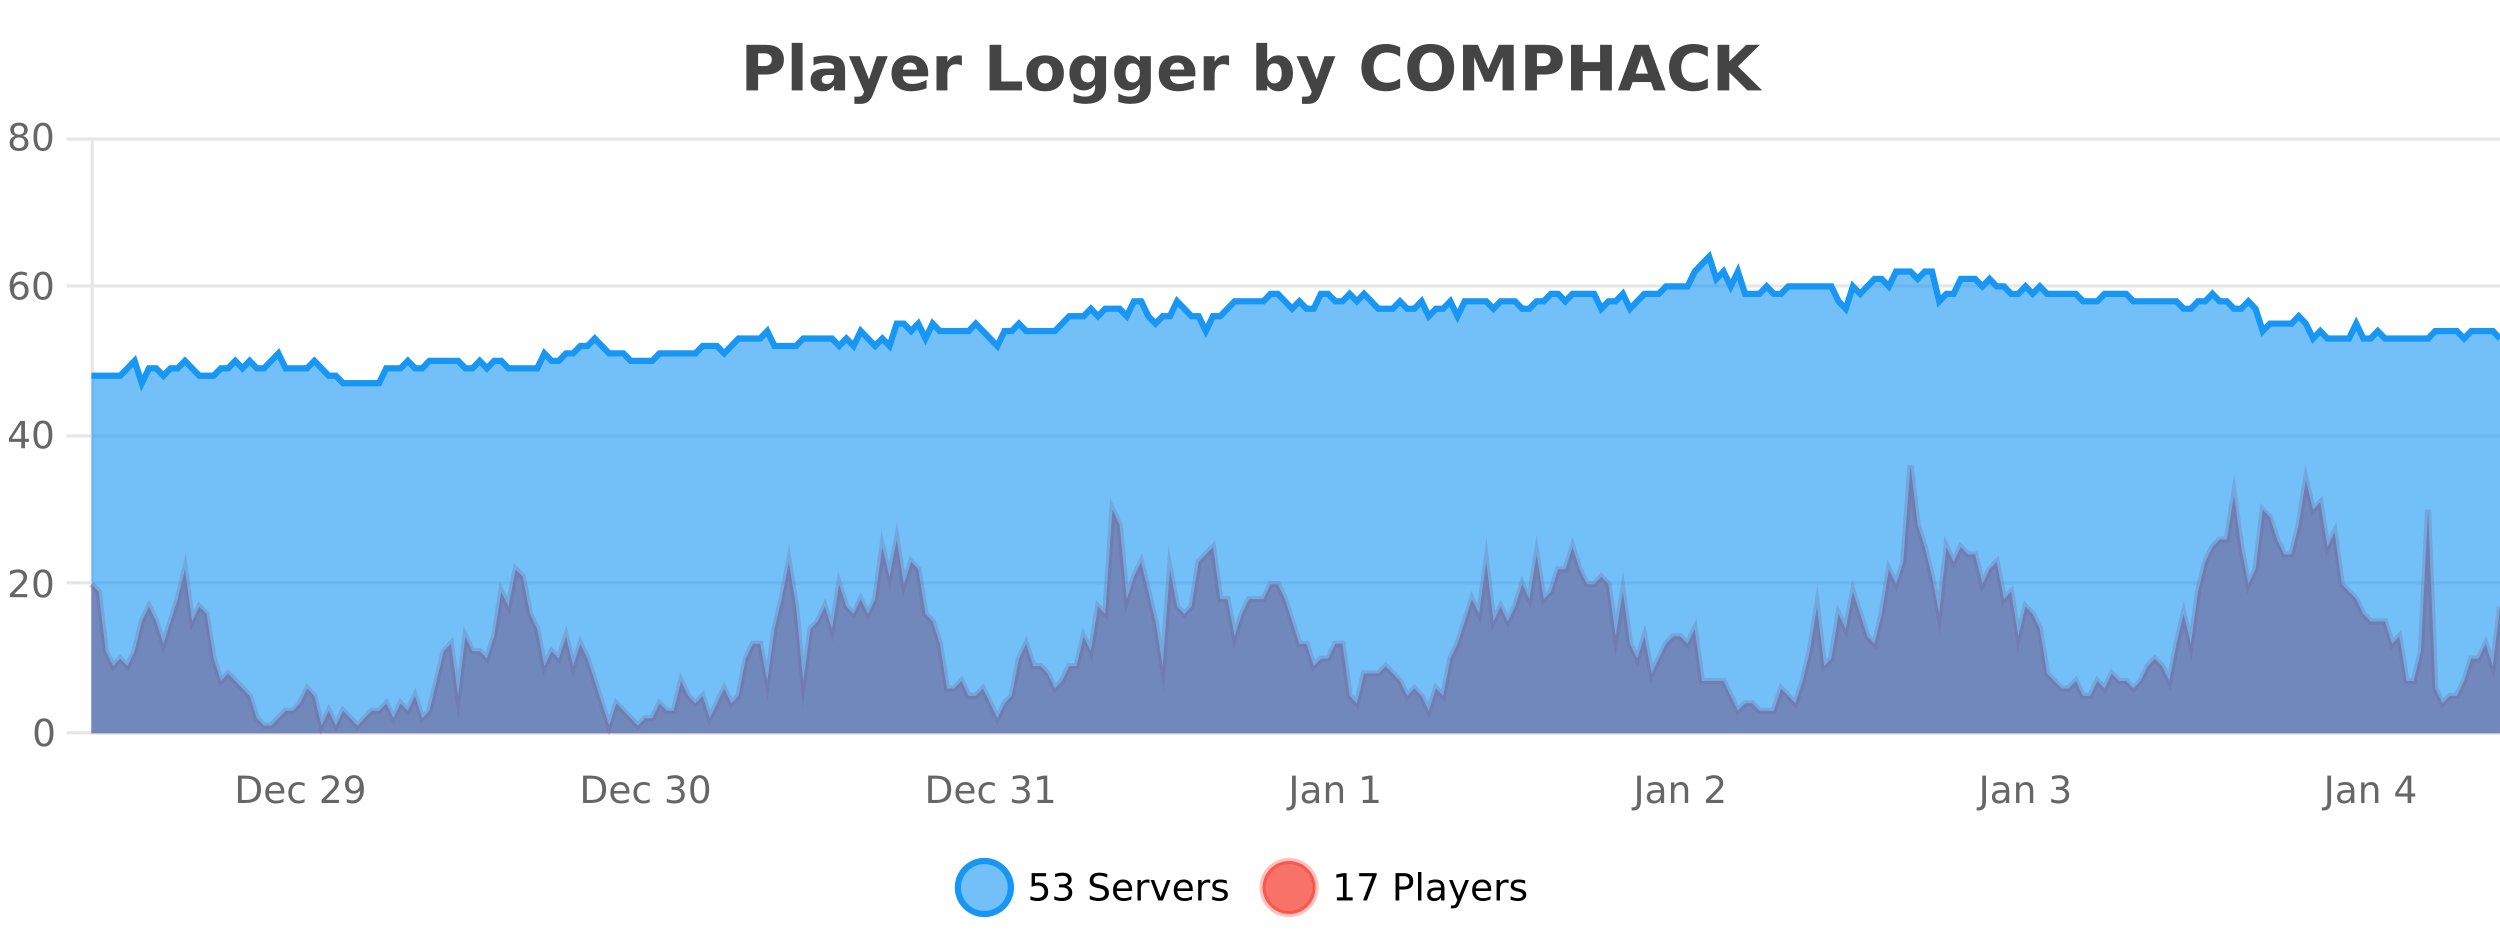 <?xml version="1.0" encoding="UTF-8"?>
<svg xmlns="http://www.w3.org/2000/svg" xmlns:xlink="http://www.w3.org/1999/xlink" width="800pt" height="300pt" viewBox="0 0 800 300" version="1.1">
<defs>
<clipPath id="clip1">
  <path d="M 278 263 L 352 263 L 352 300 L 278 300 Z M 278 263 "/>
</clipPath>
<clipPath id="clip2">
  <path d="M 375 263 L 450 263 L 450 300 L 375 300 Z M 375 263 "/>
</clipPath>
<clipPath id="clip3">
  <path d="M 29.27 148 L 800 148 L 800 234.602 L 29.27 234.602 Z M 29.27 148 "/>
</clipPath>
<clipPath id="clip4">
  <path d="M 28.27 120 L 800 120 L 800 235.602 L 28.27 235.602 Z M 28.27 120 "/>
</clipPath>
<clipPath id="clip5">
  <path d="M 29.27 82 L 800 82 L 800 234.602 L 29.27 234.602 Z M 29.27 82 "/>
</clipPath>
<clipPath id="clip6">
  <path d="M 28.27 53 L 800 53 L 800 151 L 28.27 151 Z M 28.27 53 "/>
</clipPath>
</defs>
<g id="surface50521">
<rect x="0" y="0" width="800" height="300" style="fill:rgb(100%,100%,100%);fill-opacity:1;stroke:none;"/>
<path style="fill:none;stroke-width:1;stroke-linecap:butt;stroke-linejoin:miter;stroke:rgb(0%,0%,0%);stroke-opacity:0.098;stroke-miterlimit:10;" d="M 30 234.5 L 800 234.5 "/>
<path style="fill:none;stroke-width:1;stroke-linecap:butt;stroke-linejoin:miter;stroke:rgb(0%,0%,0%);stroke-opacity:0.098;stroke-miterlimit:10;" d="M 21.27 234.5 L 29 234.5 "/>
<path style="fill:none;stroke-width:1;stroke-linecap:butt;stroke-linejoin:miter;stroke:rgb(0%,0%,0%);stroke-opacity:0.098;stroke-miterlimit:10;" d="M 30 186.5 L 800 186.5 "/>
<path style="fill:none;stroke-width:1;stroke-linecap:butt;stroke-linejoin:miter;stroke:rgb(0%,0%,0%);stroke-opacity:0.098;stroke-miterlimit:10;" d="M 21.27 186.5 L 29 186.5 "/>
<path style="fill:none;stroke-width:1;stroke-linecap:butt;stroke-linejoin:miter;stroke:rgb(0%,0%,0%);stroke-opacity:0.098;stroke-miterlimit:10;" d="M 30 139.5 L 800 139.5 "/>
<path style="fill:none;stroke-width:1;stroke-linecap:butt;stroke-linejoin:miter;stroke:rgb(0%,0%,0%);stroke-opacity:0.098;stroke-miterlimit:10;" d="M 21.27 139.5 L 29 139.5 "/>
<path style="fill:none;stroke-width:1;stroke-linecap:butt;stroke-linejoin:miter;stroke:rgb(0%,0%,0%);stroke-opacity:0.098;stroke-miterlimit:10;" d="M 30 91.5 L 800 91.5 "/>
<path style="fill:none;stroke-width:1;stroke-linecap:butt;stroke-linejoin:miter;stroke:rgb(0%,0%,0%);stroke-opacity:0.098;stroke-miterlimit:10;" d="M 21.27 91.5 L 29 91.5 "/>
<path style="fill:none;stroke-width:1;stroke-linecap:butt;stroke-linejoin:miter;stroke:rgb(0%,0%,0%);stroke-opacity:0.098;stroke-miterlimit:10;" d="M 30 44.5 L 800 44.5 "/>
<path style="fill:none;stroke-width:1;stroke-linecap:butt;stroke-linejoin:miter;stroke:rgb(0%,0%,0%);stroke-opacity:0.098;stroke-miterlimit:10;" d="M 21.27 44.5 L 29 44.5 "/>
<path style=" stroke:none;fill-rule:nonzero;fill:rgb(9.02%,58.824%,95.294%);fill-opacity:0.6;" d="M 323.488 284 C 323.488 288.688 319.688 292.484 315.004 292.484 C 310.316 292.484 306.52 288.688 306.52 284 C 306.52 279.312 310.316 275.516 315.004 275.516 C 319.688 275.516 323.488 279.312 323.488 284 Z M 323.488 284 "/>
<g clip-path="url(#clip1)" clip-rule="nonzero">
<path style="fill:none;stroke-width:2;stroke-linecap:butt;stroke-linejoin:miter;stroke:rgb(9.02%,58.824%,95.294%);stroke-opacity:1;stroke-miterlimit:10;" d="M 323.488 284 C 323.488 288.688 319.688 292.484 315.004 292.484 C 310.316 292.484 306.52 288.688 306.52 284 C 306.52 279.312 310.316 275.516 315.004 275.516 C 319.688 275.516 323.488 279.312 323.488 284 Z M 323.488 284 "/>
</g>
<path style=" stroke:none;fill-rule:nonzero;fill:rgb(0%,0%,0%);fill-opacity:1;" d="M 330.117 279.406 L 334.758 279.406 L 334.758 280.406 L 331.195 280.406 L 331.195 282.547 C 331.371 282.484 331.543 282.445 331.711 282.422 C 331.887 282.391 332.059 282.375 332.227 282.375 C 333.203 282.375 333.98 282.648 334.555 283.188 C 335.125 283.719 335.414 284.438 335.414 285.344 C 335.414 286.293 335.117 287.027 334.523 287.547 C 333.938 288.07 333.117 288.328 332.055 288.328 C 331.68 288.328 331.297 288.297 330.914 288.234 C 330.539 288.172 330.148 288.078 329.742 287.953 L 329.742 286.766 C 330.094 286.953 330.461 287.094 330.836 287.188 C 331.211 287.281 331.605 287.328 332.023 287.328 C 332.699 287.328 333.234 287.152 333.633 286.797 C 334.027 286.445 334.227 285.961 334.227 285.344 C 334.227 284.742 334.027 284.262 333.633 283.906 C 333.234 283.555 332.699 283.375 332.023 283.375 C 331.711 283.375 331.391 283.414 331.07 283.484 C 330.758 283.547 330.438 283.652 330.117 283.797 Z M 341.328 283.438 C 341.891 283.562 342.328 283.82 342.641 284.203 C 342.961 284.578 343.125 285.047 343.125 285.609 C 343.125 286.477 342.828 287.148 342.234 287.625 C 341.641 288.094 340.797 288.328 339.703 288.328 C 339.336 288.328 338.957 288.289 338.562 288.219 C 338.176 288.148 337.781 288.039 337.375 287.891 L 337.375 286.75 C 337.695 286.938 338.051 287.086 338.438 287.188 C 338.832 287.281 339.242 287.328 339.672 287.328 C 340.41 287.328 340.973 287.184 341.359 286.891 C 341.754 286.602 341.953 286.172 341.953 285.609 C 341.953 285.102 341.77 284.699 341.406 284.406 C 341.039 284.117 340.539 283.969 339.906 283.969 L 338.875 283.969 L 338.875 283 L 339.953 283 C 340.523 283 340.969 282.887 341.281 282.656 C 341.594 282.418 341.75 282.078 341.75 281.641 C 341.75 281.195 341.586 280.852 341.266 280.609 C 340.953 280.371 340.5 280.25 339.906 280.25 C 339.57 280.25 339.219 280.289 338.844 280.359 C 338.477 280.422 338.07 280.527 337.625 280.672 L 337.625 279.625 C 338.082 279.5 338.504 279.406 338.891 279.344 C 339.285 279.281 339.656 279.25 340 279.25 C 340.906 279.25 341.617 279.453 342.141 279.859 C 342.66 280.266 342.922 280.82 342.922 281.516 C 342.922 282.008 342.781 282.418 342.5 282.75 C 342.227 283.086 341.836 283.312 341.328 283.438 Z M 354.324 279.688 L 354.324 280.844 C 353.875 280.637 353.449 280.48 353.043 280.375 C 352.645 280.262 352.266 280.203 351.902 280.203 C 351.254 280.203 350.754 280.328 350.402 280.578 C 350.059 280.828 349.887 281.188 349.887 281.656 C 349.887 282.043 350 282.336 350.23 282.531 C 350.457 282.73 350.902 282.887 351.559 283 L 352.262 283.156 C 353.145 283.324 353.797 283.621 354.215 284.047 C 354.641 284.465 354.855 285.027 354.855 285.734 C 354.855 286.59 354.566 287.234 353.996 287.672 C 353.434 288.109 352.598 288.328 351.496 288.328 C 351.09 288.328 350.652 288.281 350.184 288.188 C 349.715 288.094 349.23 287.953 348.73 287.766 L 348.73 286.547 C 349.207 286.82 349.676 287.023 350.137 287.156 C 350.605 287.293 351.059 287.359 351.496 287.359 C 352.172 287.359 352.691 287.23 353.059 286.969 C 353.434 286.699 353.621 286.32 353.621 285.828 C 353.621 285.402 353.484 285.07 353.215 284.828 C 352.953 284.578 352.52 284.398 351.918 284.281 L 351.199 284.141 C 350.312 283.965 349.672 283.688 349.277 283.312 C 348.891 282.938 348.699 282.418 348.699 281.75 C 348.699 280.969 348.969 280.359 349.512 279.922 C 350.051 279.477 350.801 279.25 351.762 279.25 C 352.176 279.25 352.594 279.289 353.012 279.359 C 353.438 279.434 353.875 279.543 354.324 279.688 Z M 362.27 284.609 L 362.27 285.125 L 357.301 285.125 C 357.352 285.875 357.574 286.445 357.973 286.828 C 358.379 287.215 358.934 287.406 359.645 287.406 C 360.059 287.406 360.461 287.359 360.848 287.266 C 361.242 287.164 361.633 287.008 362.02 286.797 L 362.02 287.828 C 361.621 287.984 361.223 288.105 360.816 288.188 C 360.41 288.281 359.996 288.328 359.582 288.328 C 358.539 288.328 357.711 288.027 357.098 287.422 C 356.48 286.809 356.176 285.98 356.176 284.938 C 356.176 283.867 356.465 283.016 357.051 282.391 C 357.633 281.758 358.414 281.438 359.395 281.438 C 360.277 281.438 360.977 281.727 361.488 282.297 C 362.008 282.859 362.27 283.633 362.27 284.609 Z M 361.191 284.281 C 361.18 283.699 361.012 283.23 360.691 282.875 C 360.367 282.523 359.941 282.344 359.41 282.344 C 358.805 282.344 358.32 282.516 357.957 282.859 C 357.602 283.203 357.398 283.684 357.348 284.297 Z M 367.84 282.594 C 367.715 282.531 367.578 282.484 367.434 282.453 C 367.297 282.414 367.141 282.391 366.965 282.391 C 366.359 282.391 365.891 282.59 365.559 282.984 C 365.234 283.383 365.074 283.953 365.074 284.703 L 365.074 288.156 L 363.996 288.156 L 363.996 281.594 L 365.074 281.594 L 365.074 282.609 C 365.301 282.215 365.598 281.922 365.965 281.734 C 366.328 281.539 366.77 281.438 367.293 281.438 C 367.363 281.438 367.441 281.445 367.527 281.453 C 367.621 281.465 367.719 281.48 367.824 281.5 Z M 368.195 281.594 L 369.336 281.594 L 371.383 287.094 L 373.445 281.594 L 374.586 281.594 L 372.117 288.156 L 370.648 288.156 Z M 381.688 284.609 L 381.688 285.125 L 376.719 285.125 C 376.77 285.875 376.992 286.445 377.391 286.828 C 377.797 287.215 378.352 287.406 379.062 287.406 C 379.477 287.406 379.879 287.359 380.266 287.266 C 380.66 287.164 381.051 287.008 381.438 286.797 L 381.438 287.828 C 381.039 287.984 380.641 288.105 380.234 288.188 C 379.828 288.281 379.414 288.328 379 288.328 C 377.957 288.328 377.129 288.027 376.516 287.422 C 375.898 286.809 375.594 285.98 375.594 284.938 C 375.594 283.867 375.883 283.016 376.469 282.391 C 377.051 281.758 377.832 281.438 378.812 281.438 C 379.695 281.438 380.395 281.727 380.906 282.297 C 381.426 282.859 381.688 283.633 381.688 284.609 Z M 380.609 284.281 C 380.598 283.699 380.43 283.23 380.109 282.875 C 379.785 282.523 379.359 282.344 378.828 282.344 C 378.223 282.344 377.738 282.516 377.375 282.859 C 377.02 283.203 376.816 283.684 376.766 284.297 Z M 387.258 282.594 C 387.133 282.531 386.996 282.484 386.852 282.453 C 386.715 282.414 386.559 282.391 386.383 282.391 C 385.777 282.391 385.309 282.59 384.977 282.984 C 384.652 283.383 384.492 283.953 384.492 284.703 L 384.492 288.156 L 383.414 288.156 L 383.414 281.594 L 384.492 281.594 L 384.492 282.609 C 384.719 282.215 385.016 281.922 385.383 281.734 C 385.746 281.539 386.188 281.438 386.711 281.438 C 386.781 281.438 386.859 281.445 386.945 281.453 C 387.039 281.465 387.137 281.48 387.242 281.5 Z M 392.566 281.781 L 392.566 282.812 C 392.262 282.656 391.945 282.543 391.613 282.469 C 391.289 282.387 390.949 282.344 390.598 282.344 C 390.066 282.344 389.664 282.43 389.395 282.594 C 389.121 282.75 388.988 282.996 388.988 283.328 C 388.988 283.578 389.082 283.777 389.27 283.922 C 389.465 284.059 389.855 284.188 390.441 284.312 L 390.801 284.406 C 391.57 284.562 392.117 284.793 392.441 285.094 C 392.762 285.398 392.926 285.812 392.926 286.344 C 392.926 286.961 392.68 287.445 392.191 287.797 C 391.711 288.152 391.051 288.328 390.207 288.328 C 389.852 288.328 389.48 288.289 389.098 288.219 C 388.723 288.156 388.324 288.059 387.91 287.922 L 387.91 286.797 C 388.305 287.008 388.695 287.164 389.082 287.266 C 389.465 287.371 389.852 287.422 390.238 287.422 C 390.738 287.422 391.121 287.34 391.395 287.172 C 391.676 286.996 391.816 286.746 391.816 286.422 C 391.816 286.133 391.715 285.906 391.52 285.75 C 391.32 285.594 390.887 285.445 390.223 285.297 L 389.848 285.219 C 389.18 285.074 388.695 284.855 388.395 284.562 C 388.102 284.273 387.957 283.875 387.957 283.375 C 387.957 282.75 388.176 282.273 388.613 281.938 C 389.051 281.605 389.668 281.438 390.473 281.438 C 390.867 281.438 391.242 281.469 391.598 281.531 C 391.949 281.586 392.273 281.668 392.566 281.781 Z M 325.004 277.016 "/>
<path style=" stroke:none;fill-rule:nonzero;fill:rgb(96.863%,44.706%,40.784%);fill-opacity:1;" d="M 420.988 284 C 420.988 288.688 417.191 292.484 412.504 292.484 C 407.82 292.484 404.02 288.688 404.02 284 C 404.02 279.312 407.82 275.516 412.504 275.516 C 417.191 275.516 420.988 279.312 420.988 284 Z M 420.988 284 "/>
<g clip-path="url(#clip2)" clip-rule="nonzero">
<path style="fill:none;stroke-width:2;stroke-linecap:butt;stroke-linejoin:miter;stroke:rgb(100%,4.706%,0%);stroke-opacity:0.247;stroke-miterlimit:10;" d="M 420.988 284 C 420.988 288.688 417.191 292.484 412.504 292.484 C 407.82 292.484 404.02 288.688 404.02 284 C 404.02 279.312 407.82 275.516 412.504 275.516 C 417.191 275.516 420.988 279.312 420.988 284 Z M 420.988 284 "/>
</g>
<path style=" stroke:none;fill-rule:nonzero;fill:rgb(0%,0%,0%);fill-opacity:1;" d="M 427.805 287.156 L 429.742 287.156 L 429.742 280.484 L 427.633 280.906 L 427.633 279.828 L 429.727 279.406 L 430.914 279.406 L 430.914 287.156 L 432.852 287.156 L 432.852 288.156 L 427.805 288.156 Z M 434.938 279.406 L 440.562 279.406 L 440.562 279.906 L 437.391 288.156 L 436.156 288.156 L 439.141 280.406 L 434.938 280.406 Z M 447.762 280.375 L 447.762 283.672 L 449.246 283.672 C 449.797 283.672 450.223 283.531 450.527 283.25 C 450.828 282.961 450.98 282.547 450.98 282.016 C 450.98 281.496 450.828 281.094 450.527 280.812 C 450.223 280.523 449.797 280.375 449.246 280.375 Z M 446.574 279.406 L 449.246 279.406 C 450.234 279.406 450.98 279.633 451.48 280.078 C 451.98 280.516 452.23 281.164 452.23 282.016 C 452.23 282.883 451.98 283.539 451.48 283.984 C 450.98 284.422 450.234 284.641 449.246 284.641 L 447.762 284.641 L 447.762 288.156 L 446.574 288.156 Z M 453.766 279.031 L 454.844 279.031 L 454.844 288.156 L 453.766 288.156 Z M 460.082 284.859 C 459.215 284.859 458.613 284.961 458.27 285.156 C 457.934 285.355 457.77 285.695 457.77 286.172 C 457.77 286.559 457.895 286.867 458.145 287.094 C 458.402 287.312 458.746 287.422 459.176 287.422 C 459.777 287.422 460.258 287.215 460.613 286.797 C 460.977 286.371 461.16 285.805 461.16 285.094 L 461.16 284.859 Z M 462.238 284.406 L 462.238 288.156 L 461.16 288.156 L 461.16 287.156 C 460.91 287.555 460.602 287.852 460.238 288.047 C 459.871 288.234 459.426 288.328 458.895 288.328 C 458.215 288.328 457.68 288.141 457.285 287.766 C 456.887 287.383 456.691 286.875 456.691 286.25 C 456.691 285.512 456.934 284.953 457.426 284.578 C 457.926 284.203 458.664 284.016 459.645 284.016 L 461.16 284.016 L 461.16 283.906 C 461.16 283.406 460.992 283.023 460.66 282.75 C 460.336 282.48 459.883 282.344 459.301 282.344 C 458.926 282.344 458.555 282.391 458.191 282.484 C 457.836 282.578 457.496 282.715 457.176 282.891 L 457.176 281.891 C 457.57 281.734 457.949 281.621 458.316 281.547 C 458.691 281.477 459.055 281.438 459.41 281.438 C 460.355 281.438 461.066 281.684 461.535 282.172 C 462.004 282.664 462.238 283.406 462.238 284.406 Z M 467.188 288.766 C 466.883 289.547 466.586 290.055 466.297 290.297 C 466.004 290.535 465.617 290.656 465.141 290.656 L 464.281 290.656 L 464.281 289.75 L 464.906 289.75 C 465.207 289.75 465.438 289.676 465.594 289.531 C 465.758 289.395 465.941 289.066 466.141 288.547 L 466.344 288.047 L 463.688 281.594 L 464.828 281.594 L 466.875 286.719 L 468.938 281.594 L 470.078 281.594 Z M 477.18 284.609 L 477.18 285.125 L 472.211 285.125 C 472.262 285.875 472.484 286.445 472.883 286.828 C 473.289 287.215 473.844 287.406 474.555 287.406 C 474.969 287.406 475.371 287.359 475.758 287.266 C 476.152 287.164 476.543 287.008 476.93 286.797 L 476.93 287.828 C 476.531 287.984 476.133 288.105 475.727 288.188 C 475.32 288.281 474.906 288.328 474.492 288.328 C 473.449 288.328 472.621 288.027 472.008 287.422 C 471.391 286.809 471.086 285.98 471.086 284.938 C 471.086 283.867 471.375 283.016 471.961 282.391 C 472.543 281.758 473.324 281.438 474.305 281.438 C 475.188 281.438 475.887 281.727 476.398 282.297 C 476.918 282.859 477.18 283.633 477.18 284.609 Z M 476.102 284.281 C 476.09 283.699 475.922 283.23 475.602 282.875 C 475.277 282.523 474.852 282.344 474.32 282.344 C 473.715 282.344 473.23 282.516 472.867 282.859 C 472.512 283.203 472.309 283.684 472.258 284.297 Z M 482.75 282.594 C 482.625 282.531 482.488 282.484 482.344 282.453 C 482.207 282.414 482.051 282.391 481.875 282.391 C 481.27 282.391 480.801 282.59 480.469 282.984 C 480.145 283.383 479.984 283.953 479.984 284.703 L 479.984 288.156 L 478.906 288.156 L 478.906 281.594 L 479.984 281.594 L 479.984 282.609 C 480.211 282.215 480.508 281.922 480.875 281.734 C 481.238 281.539 481.68 281.438 482.203 281.438 C 482.273 281.438 482.352 281.445 482.438 281.453 C 482.531 281.465 482.629 281.48 482.734 281.5 Z M 488.055 281.781 L 488.055 282.812 C 487.75 282.656 487.434 282.543 487.102 282.469 C 486.777 282.387 486.438 282.344 486.086 282.344 C 485.555 282.344 485.152 282.43 484.883 282.594 C 484.609 282.75 484.477 282.996 484.477 283.328 C 484.477 283.578 484.57 283.777 484.758 283.922 C 484.953 284.059 485.344 284.188 485.93 284.312 L 486.289 284.406 C 487.059 284.562 487.605 284.793 487.93 285.094 C 488.25 285.398 488.414 285.812 488.414 286.344 C 488.414 286.961 488.168 287.445 487.68 287.797 C 487.199 288.152 486.539 288.328 485.695 288.328 C 485.34 288.328 484.969 288.289 484.586 288.219 C 484.211 288.156 483.812 288.059 483.398 287.922 L 483.398 286.797 C 483.793 287.008 484.184 287.164 484.57 287.266 C 484.953 287.371 485.34 287.422 485.727 287.422 C 486.227 287.422 486.609 287.34 486.883 287.172 C 487.164 286.996 487.305 286.746 487.305 286.422 C 487.305 286.133 487.203 285.906 487.008 285.75 C 486.809 285.594 486.375 285.445 485.711 285.297 L 485.336 285.219 C 484.668 285.074 484.184 284.855 483.883 284.562 C 483.59 284.273 483.445 283.875 483.445 283.375 C 483.445 282.75 483.664 282.273 484.102 281.938 C 484.539 281.605 485.156 281.438 485.961 281.438 C 486.355 281.438 486.73 281.469 487.086 281.531 C 487.438 281.586 487.762 281.668 488.055 281.781 Z M 422.504 277.016 "/>
<path style=" stroke:none;fill-rule:nonzero;fill:rgb(26.667%,26.667%,26.667%);fill-opacity:1;" d="M 238.844 14.344 L 245.078 14.344 C 246.93 14.344 248.352 14.758 249.344 15.578 C 250.344 16.402 250.844 17.574 250.844 19.094 C 250.844 20.625 250.344 21.805 249.344 22.625 C 248.352 23.449 246.93 23.859 245.078 23.859 L 242.594 23.859 L 242.594 28.922 L 238.844 28.922 Z M 242.594 17.062 L 242.594 21.141 L 244.672 21.141 C 245.398 21.141 245.961 20.965 246.359 20.609 C 246.766 20.258 246.969 19.75 246.969 19.094 C 246.969 18.449 246.766 17.949 246.359 17.594 C 245.961 17.242 245.398 17.062 244.672 17.062 Z M 253.344 13.719 L 256.828 13.719 L 256.828 28.922 L 253.344 28.922 Z M 265.094 24 C 264.363 24 263.816 24.125 263.453 24.375 C 263.086 24.617 262.906 24.98 262.906 25.469 C 262.906 25.906 263.051 26.25 263.344 26.5 C 263.645 26.75 264.055 26.875 264.578 26.875 C 265.234 26.875 265.785 26.641 266.234 26.172 C 266.691 25.703 266.922 25.117 266.922 24.406 L 266.922 24 Z M 270.438 22.688 L 270.438 28.922 L 266.922 28.922 L 266.922 27.297 C 266.453 27.965 265.922 28.449 265.328 28.75 C 264.742 29.051 264.031 29.203 263.188 29.203 C 262.062 29.203 261.145 28.875 260.438 28.219 C 259.727 27.555 259.375 26.695 259.375 25.641 C 259.375 24.359 259.812 23.422 260.688 22.828 C 261.57 22.227 262.961 21.922 264.859 21.922 L 266.922 21.922 L 266.922 21.641 C 266.922 21.09 266.703 20.688 266.266 20.438 C 265.828 20.18 265.145 20.047 264.219 20.047 C 263.469 20.047 262.77 20.125 262.125 20.281 C 261.477 20.43 260.879 20.648 260.328 20.938 L 260.328 18.281 C 261.078 18.094 261.828 17.953 262.578 17.859 C 263.336 17.766 264.098 17.719 264.859 17.719 C 266.828 17.719 268.25 18.109 269.125 18.891 C 270 19.664 270.438 20.93 270.438 22.688 Z M 271.645 17.984 L 275.129 17.984 L 278.082 25.406 L 280.582 17.984 L 284.066 17.984 L 279.473 29.953 C 279.012 31.172 278.473 32.02 277.848 32.5 C 277.23 32.988 276.426 33.234 275.426 33.234 L 273.395 33.234 L 273.395 30.938 L 274.488 30.938 C 275.082 30.938 275.512 30.844 275.785 30.656 C 276.055 30.469 276.262 30.129 276.41 29.641 L 276.52 29.344 Z M 297.023 23.422 L 297.023 24.422 L 288.852 24.422 C 288.934 25.246 289.23 25.859 289.742 26.266 C 290.25 26.672 290.961 26.875 291.867 26.875 C 292.605 26.875 293.359 26.766 294.133 26.547 C 294.902 26.328 295.695 26 296.508 25.562 L 296.508 28.25 C 295.684 28.562 294.855 28.797 294.023 28.953 C 293.199 29.117 292.375 29.203 291.555 29.203 C 289.574 29.203 288.031 28.703 286.93 27.703 C 285.836 26.695 285.289 25.281 285.289 23.469 C 285.289 21.68 285.824 20.273 286.898 19.25 C 287.98 18.23 289.465 17.719 291.352 17.719 C 293.07 17.719 294.445 18.242 295.477 19.281 C 296.508 20.312 297.023 21.695 297.023 23.422 Z M 293.43 22.266 C 293.43 21.602 293.234 21.062 292.852 20.656 C 292.465 20.25 291.961 20.047 291.336 20.047 C 290.656 20.047 290.105 20.242 289.68 20.625 C 289.262 21 289 21.547 288.898 22.266 Z M 307.809 20.969 C 307.496 20.824 307.188 20.719 306.887 20.656 C 306.582 20.586 306.281 20.547 305.98 20.547 C 305.074 20.547 304.375 20.836 303.887 21.406 C 303.406 21.98 303.168 22.805 303.168 23.875 L 303.168 28.922 L 299.684 28.922 L 299.684 17.984 L 303.168 17.984 L 303.168 19.781 C 303.613 19.062 304.129 18.543 304.715 18.219 C 305.297 17.887 305.996 17.719 306.809 17.719 C 306.934 17.719 307.062 17.727 307.199 17.734 C 307.332 17.746 307.531 17.766 307.793 17.797 Z M 316.664 14.344 L 320.414 14.344 L 320.414 26.078 L 327.023 26.078 L 327.023 28.922 L 316.664 28.922 Z M 334.457 20.219 C 333.676 20.219 333.082 20.5 332.676 21.062 C 332.27 21.617 332.066 22.418 332.066 23.469 C 332.066 24.512 332.27 25.312 332.676 25.875 C 333.082 26.43 333.676 26.703 334.457 26.703 C 335.215 26.703 335.793 26.43 336.191 25.875 C 336.598 25.312 336.801 24.512 336.801 23.469 C 336.801 22.418 336.598 21.617 336.191 21.062 C 335.793 20.5 335.215 20.219 334.457 20.219 Z M 334.457 17.719 C 336.332 17.719 337.793 18.23 338.848 19.25 C 339.91 20.262 340.441 21.668 340.441 23.469 C 340.441 25.262 339.91 26.668 338.848 27.688 C 337.793 28.699 336.332 29.203 334.457 29.203 C 332.559 29.203 331.082 28.699 330.02 27.688 C 328.957 26.668 328.426 25.262 328.426 23.469 C 328.426 21.668 328.957 20.262 330.02 19.25 C 331.082 18.23 332.559 17.719 334.457 17.719 Z M 350.43 27.062 C 349.949 27.699 349.418 28.168 348.836 28.469 C 348.25 28.773 347.578 28.922 346.82 28.922 C 345.484 28.922 344.383 28.398 343.508 27.344 C 342.641 26.293 342.211 24.953 342.211 23.328 C 342.211 21.695 342.641 20.355 343.508 19.312 C 344.383 18.262 345.484 17.734 346.82 17.734 C 347.578 17.734 348.25 17.887 348.836 18.188 C 349.418 18.492 349.949 18.965 350.43 19.609 L 350.43 17.984 L 353.945 17.984 L 353.945 27.812 C 353.945 29.57 353.387 30.914 352.273 31.844 C 351.168 32.77 349.559 33.234 347.445 33.234 C 346.766 33.234 346.105 33.18 345.461 33.078 C 344.824 32.973 344.184 32.816 343.539 32.609 L 343.539 29.875 C 344.152 30.227 344.75 30.488 345.336 30.656 C 345.918 30.832 346.508 30.922 347.102 30.922 C 348.246 30.922 349.086 30.672 349.617 30.172 C 350.156 29.672 350.43 28.887 350.43 27.812 Z M 348.117 20.266 C 347.398 20.266 346.836 20.531 346.43 21.062 C 346.023 21.594 345.82 22.352 345.82 23.328 C 345.82 24.328 346.012 25.09 346.398 25.609 C 346.793 26.121 347.367 26.375 348.117 26.375 C 348.844 26.375 349.414 26.109 349.82 25.578 C 350.227 25.047 350.43 24.297 350.43 23.328 C 350.43 22.352 350.227 21.594 349.82 21.062 C 349.414 20.531 348.844 20.266 348.117 20.266 Z M 364.75 27.062 C 364.27 27.699 363.738 28.168 363.156 28.469 C 362.57 28.773 361.898 28.922 361.141 28.922 C 359.805 28.922 358.703 28.398 357.828 27.344 C 356.961 26.293 356.531 24.953 356.531 23.328 C 356.531 21.695 356.961 20.355 357.828 19.312 C 358.703 18.262 359.805 17.734 361.141 17.734 C 361.898 17.734 362.57 17.887 363.156 18.188 C 363.738 18.492 364.27 18.965 364.75 19.609 L 364.75 17.984 L 368.266 17.984 L 368.266 27.812 C 368.266 29.57 367.707 30.914 366.594 31.844 C 365.488 32.77 363.879 33.234 361.766 33.234 C 361.086 33.234 360.426 33.18 359.781 33.078 C 359.145 32.973 358.504 32.816 357.859 32.609 L 357.859 29.875 C 358.473 30.227 359.07 30.488 359.656 30.656 C 360.238 30.832 360.828 30.922 361.422 30.922 C 362.566 30.922 363.406 30.672 363.938 30.172 C 364.477 29.672 364.75 28.887 364.75 27.812 Z M 362.438 20.266 C 361.719 20.266 361.156 20.531 360.75 21.062 C 360.344 21.594 360.141 22.352 360.141 23.328 C 360.141 24.328 360.332 25.09 360.719 25.609 C 361.113 26.121 361.688 26.375 362.438 26.375 C 363.164 26.375 363.734 26.109 364.141 25.578 C 364.547 25.047 364.75 24.297 364.75 23.328 C 364.75 22.352 364.547 21.594 364.141 21.062 C 363.734 20.531 363.164 20.266 362.438 20.266 Z M 382.531 23.422 L 382.531 24.422 L 374.359 24.422 C 374.441 25.246 374.738 25.859 375.25 26.266 C 375.758 26.672 376.469 26.875 377.375 26.875 C 378.113 26.875 378.867 26.766 379.641 26.547 C 380.41 26.328 381.203 26 382.016 25.562 L 382.016 28.25 C 381.191 28.562 380.363 28.797 379.531 28.953 C 378.707 29.117 377.883 29.203 377.062 29.203 C 375.082 29.203 373.539 28.703 372.438 27.703 C 371.344 26.695 370.797 25.281 370.797 23.469 C 370.797 21.68 371.332 20.273 372.406 19.25 C 373.488 18.23 374.973 17.719 376.859 17.719 C 378.578 17.719 379.953 18.242 380.984 19.281 C 382.016 20.312 382.531 21.695 382.531 23.422 Z M 378.938 22.266 C 378.938 21.602 378.742 21.062 378.359 20.656 C 377.973 20.25 377.469 20.047 376.844 20.047 C 376.164 20.047 375.613 20.242 375.188 20.625 C 374.77 21 374.508 21.547 374.406 22.266 Z M 393.316 20.969 C 393.004 20.824 392.695 20.719 392.395 20.656 C 392.09 20.586 391.789 20.547 391.488 20.547 C 390.582 20.547 389.883 20.836 389.395 21.406 C 388.914 21.98 388.676 22.805 388.676 23.875 L 388.676 28.922 L 385.191 28.922 L 385.191 17.984 L 388.676 17.984 L 388.676 19.781 C 389.121 19.062 389.637 18.543 390.223 18.219 C 390.805 17.887 391.504 17.719 392.316 17.719 C 392.441 17.719 392.57 17.727 392.707 17.734 C 392.84 17.746 393.039 17.766 393.301 17.797 Z M 407.828 26.672 C 408.578 26.672 409.148 26.402 409.547 25.859 C 409.941 25.309 410.141 24.512 410.141 23.469 C 410.141 22.43 409.941 21.637 409.547 21.094 C 409.148 20.543 408.578 20.266 407.828 20.266 C 407.078 20.266 406.5 20.543 406.094 21.094 C 405.695 21.637 405.5 22.43 405.5 23.469 C 405.5 24.5 405.695 25.293 406.094 25.844 C 406.5 26.398 407.078 26.672 407.828 26.672 Z M 405.5 19.578 C 405.988 18.945 406.523 18.477 407.109 18.172 C 407.691 17.871 408.363 17.719 409.125 17.719 C 410.477 17.719 411.586 18.258 412.453 19.328 C 413.316 20.402 413.75 21.781 413.75 23.469 C 413.75 25.148 413.316 26.523 412.453 27.594 C 411.586 28.668 410.477 29.203 409.125 29.203 C 408.363 29.203 407.691 29.051 407.109 28.75 C 406.523 28.449 405.988 27.98 405.5 27.344 L 405.5 28.922 L 402.016 28.922 L 402.016 13.719 L 405.5 13.719 Z M 414.898 17.984 L 418.383 17.984 L 421.336 25.406 L 423.836 17.984 L 427.32 17.984 L 422.727 29.953 C 422.266 31.172 421.727 32.02 421.102 32.5 C 420.484 32.988 419.68 33.234 418.68 33.234 L 416.648 33.234 L 416.648 30.938 L 417.742 30.938 C 418.336 30.938 418.766 30.844 419.039 30.656 C 419.309 30.469 419.516 30.129 419.664 29.641 L 419.773 29.344 Z M 448.055 28.125 C 447.355 28.48 446.633 28.746 445.883 28.922 C 445.141 29.109 444.359 29.203 443.539 29.203 C 441.109 29.203 439.188 28.527 437.773 27.172 C 436.355 25.809 435.648 23.965 435.648 21.641 C 435.648 19.32 436.355 17.48 437.773 16.125 C 439.188 14.762 441.109 14.078 443.539 14.078 C 444.359 14.078 445.141 14.172 445.883 14.359 C 446.633 14.539 447.355 14.805 448.055 15.156 L 448.055 18.172 C 447.355 17.703 446.668 17.359 445.992 17.141 C 445.312 16.914 444.602 16.797 443.852 16.797 C 442.508 16.797 441.449 17.23 440.68 18.094 C 439.918 18.949 439.539 20.133 439.539 21.641 C 439.539 23.152 439.918 24.34 440.68 25.203 C 441.449 26.059 442.508 26.484 443.852 26.484 C 444.602 26.484 445.312 26.375 445.992 26.156 C 446.668 25.93 447.355 25.578 448.055 25.109 Z M 457.824 16.797 C 456.676 16.797 455.785 17.227 455.152 18.078 C 454.527 18.922 454.215 20.109 454.215 21.641 C 454.215 23.172 454.527 24.367 455.152 25.219 C 455.785 26.062 456.676 26.484 457.824 26.484 C 458.969 26.484 459.859 26.062 460.496 25.219 C 461.129 24.367 461.449 23.172 461.449 21.641 C 461.449 20.109 461.129 18.922 460.496 18.078 C 459.859 17.227 458.969 16.797 457.824 16.797 Z M 457.824 14.078 C 460.168 14.078 462 14.75 463.324 16.094 C 464.656 17.43 465.324 19.277 465.324 21.641 C 465.324 24.008 464.656 25.859 463.324 27.203 C 462 28.539 460.168 29.203 457.824 29.203 C 455.48 29.203 453.641 28.539 452.309 27.203 C 450.984 25.859 450.324 24.008 450.324 21.641 C 450.324 19.277 450.984 17.43 452.309 16.094 C 453.641 14.75 455.48 14.078 457.824 14.078 Z M 468.172 14.344 L 472.953 14.344 L 476.266 22.141 L 479.609 14.344 L 484.391 14.344 L 484.391 28.922 L 480.828 28.922 L 480.828 18.25 L 477.469 26.125 L 475.094 26.125 L 471.734 18.25 L 471.734 28.922 L 468.172 28.922 Z M 488.07 14.344 L 494.305 14.344 C 496.156 14.344 497.578 14.758 498.57 15.578 C 499.57 16.402 500.07 17.574 500.07 19.094 C 500.07 20.625 499.57 21.805 498.57 22.625 C 497.578 23.449 496.156 23.859 494.305 23.859 L 491.82 23.859 L 491.82 28.922 L 488.07 28.922 Z M 491.82 17.062 L 491.82 21.141 L 493.898 21.141 C 494.625 21.141 495.188 20.965 495.586 20.609 C 495.992 20.258 496.195 19.75 496.195 19.094 C 496.195 18.449 495.992 17.949 495.586 17.594 C 495.188 17.242 494.625 17.062 493.898 17.062 Z M 502.73 14.344 L 506.48 14.344 L 506.48 19.891 L 512.027 19.891 L 512.027 14.344 L 515.793 14.344 L 515.793 28.922 L 512.027 28.922 L 512.027 22.734 L 506.48 22.734 L 506.48 28.922 L 502.73 28.922 Z M 528.312 26.266 L 522.438 26.266 L 521.5 28.922 L 517.719 28.922 L 523.125 14.344 L 527.609 14.344 L 533 28.922 L 529.234 28.922 Z M 523.375 23.562 L 527.359 23.562 L 525.375 17.766 Z M 546.508 28.125 C 545.809 28.48 545.086 28.746 544.336 28.922 C 543.594 29.109 542.812 29.203 541.992 29.203 C 539.562 29.203 537.641 28.527 536.227 27.172 C 534.809 25.809 534.102 23.965 534.102 21.641 C 534.102 19.32 534.809 17.48 536.227 16.125 C 537.641 14.762 539.562 14.078 541.992 14.078 C 542.812 14.078 543.594 14.172 544.336 14.359 C 545.086 14.539 545.809 14.805 546.508 15.156 L 546.508 18.172 C 545.809 17.703 545.121 17.359 544.445 17.141 C 543.766 16.914 543.055 16.797 542.305 16.797 C 540.961 16.797 539.902 17.23 539.133 18.094 C 538.371 18.949 537.992 20.133 537.992 21.641 C 537.992 23.152 538.371 24.34 539.133 25.203 C 539.902 26.059 540.961 26.484 542.305 26.484 C 543.055 26.484 543.766 26.375 544.445 26.156 C 545.121 25.93 545.809 25.578 546.508 25.109 Z M 549.625 14.344 L 553.375 14.344 L 553.375 19.656 L 558.797 14.344 L 563.156 14.344 L 556.141 21.25 L 563.891 28.922 L 559.172 28.922 L 553.375 23.172 L 553.375 28.922 L 549.625 28.922 Z M 237 10.359 "/>
<path style="fill:none;stroke-width:1;stroke-linecap:butt;stroke-linejoin:miter;stroke:rgb(0%,0%,0%);stroke-opacity:0.098;stroke-miterlimit:10;" d="M 29 234.5 L 801 234.5 "/>
<path style=" stroke:none;fill-rule:nonzero;fill:rgb(40%,40%,40%);fill-opacity:1;" d="M 77.348 249.172 L 77.348 255.984 L 78.785 255.984 C 79.992 255.984 80.871 255.715 81.426 255.172 C 81.988 254.621 82.27 253.75 82.27 252.562 C 82.27 251.398 81.988 250.543 81.426 250 C 80.871 249.449 79.992 249.172 78.785 249.172 Z M 76.16 248.203 L 78.598 248.203 C 80.293 248.203 81.539 248.559 82.332 249.266 C 83.121 249.965 83.52 251.062 83.52 252.562 C 83.52 254.074 83.117 255.184 82.316 255.891 C 81.523 256.602 80.285 256.953 78.598 256.953 L 76.16 256.953 Z M 90.977 253.406 L 90.977 253.922 L 86.008 253.922 C 86.059 254.672 86.281 255.242 86.68 255.625 C 87.086 256.012 87.641 256.203 88.352 256.203 C 88.766 256.203 89.168 256.156 89.555 256.062 C 89.949 255.961 90.34 255.805 90.727 255.594 L 90.727 256.625 C 90.328 256.781 89.93 256.902 89.523 256.984 C 89.117 257.078 88.703 257.125 88.289 257.125 C 87.246 257.125 86.418 256.824 85.805 256.219 C 85.188 255.605 84.883 254.777 84.883 253.734 C 84.883 252.664 85.172 251.812 85.758 251.188 C 86.34 250.555 87.121 250.234 88.102 250.234 C 88.984 250.234 89.684 250.523 90.195 251.094 C 90.715 251.656 90.977 252.43 90.977 253.406 Z M 89.898 253.078 C 89.887 252.496 89.719 252.027 89.398 251.672 C 89.074 251.32 88.648 251.141 88.117 251.141 C 87.512 251.141 87.027 251.312 86.664 251.656 C 86.309 252 86.105 252.48 86.055 253.094 Z M 97.469 250.641 L 97.469 251.656 C 97.156 251.48 96.848 251.352 96.547 251.266 C 96.242 251.184 95.938 251.141 95.625 251.141 C 94.914 251.141 94.367 251.367 93.984 251.812 C 93.598 252.25 93.406 252.871 93.406 253.672 C 93.406 254.477 93.598 255.102 93.984 255.547 C 94.367 255.984 94.914 256.203 95.625 256.203 C 95.938 256.203 96.242 256.164 96.547 256.078 C 96.848 255.996 97.156 255.871 97.469 255.703 L 97.469 256.703 C 97.164 256.84 96.852 256.945 96.531 257.016 C 96.207 257.086 95.863 257.125 95.5 257.125 C 94.508 257.125 93.723 256.82 93.141 256.203 C 92.555 255.578 92.266 254.734 92.266 253.672 C 92.266 252.609 92.555 251.773 93.141 251.156 C 93.734 250.543 94.547 250.234 95.578 250.234 C 95.898 250.234 96.219 250.273 96.531 250.344 C 96.852 250.406 97.164 250.508 97.469 250.641 Z M 104.32 255.953 L 108.461 255.953 L 108.461 256.953 L 102.898 256.953 L 102.898 255.953 C 103.344 255.496 103.953 254.875 104.727 254.094 C 105.508 253.305 105.996 252.793 106.195 252.562 C 106.578 252.148 106.844 251.793 106.992 251.5 C 107.148 251.199 107.227 250.906 107.227 250.625 C 107.227 250.156 107.059 249.777 106.727 249.484 C 106.402 249.195 105.98 249.047 105.461 249.047 C 105.086 249.047 104.688 249.109 104.273 249.234 C 103.867 249.359 103.43 249.559 102.961 249.828 L 102.961 248.625 C 103.438 248.438 103.883 248.297 104.289 248.203 C 104.703 248.102 105.086 248.047 105.43 248.047 C 106.336 248.047 107.059 248.277 107.602 248.734 C 108.141 249.184 108.414 249.789 108.414 250.547 C 108.414 250.902 108.344 251.242 108.211 251.562 C 108.074 251.887 107.828 252.266 107.477 252.703 C 107.371 252.82 107.059 253.148 106.539 253.688 C 106.016 254.23 105.277 254.984 104.32 255.953 Z M 110.969 256.766 L 110.969 255.688 C 111.27 255.836 111.57 255.945 111.875 256.016 C 112.176 256.09 112.477 256.125 112.781 256.125 C 113.562 256.125 114.156 255.867 114.562 255.344 C 114.977 254.812 115.211 254.012 115.266 252.938 C 115.047 253.281 114.758 253.543 114.406 253.719 C 114.062 253.898 113.676 253.984 113.25 253.984 C 112.375 253.984 111.68 253.727 111.172 253.203 C 110.66 252.672 110.406 251.945 110.406 251.016 C 110.406 250.121 110.672 249.402 111.203 248.859 C 111.734 248.32 112.441 248.047 113.328 248.047 C 114.336 248.047 115.109 248.438 115.641 249.219 C 116.18 249.992 116.453 251.117 116.453 252.594 C 116.453 253.969 116.125 255.07 115.469 255.891 C 114.812 256.715 113.93 257.125 112.828 257.125 C 112.523 257.125 112.223 257.094 111.922 257.031 C 111.617 256.977 111.301 256.891 110.969 256.766 Z M 113.328 253.062 C 113.859 253.062 114.281 252.883 114.594 252.516 C 114.906 252.152 115.062 251.652 115.062 251.016 C 115.062 250.391 114.906 249.898 114.594 249.531 C 114.281 249.168 113.859 248.984 113.328 248.984 C 112.797 248.984 112.375 249.168 112.062 249.531 C 111.758 249.898 111.609 250.391 111.609 251.016 C 111.609 251.652 111.758 252.152 112.062 252.516 C 112.375 252.883 112.797 253.062 113.328 253.062 Z M 74.988 245.816 "/>
<path style=" stroke:none;fill-rule:nonzero;fill:rgb(40%,40%,40%);fill-opacity:1;" d="M 187.781 249.172 L 187.781 255.984 L 189.219 255.984 C 190.426 255.984 191.305 255.715 191.859 255.172 C 192.422 254.621 192.703 253.75 192.703 252.562 C 192.703 251.398 192.422 250.543 191.859 250 C 191.305 249.449 190.426 249.172 189.219 249.172 Z M 186.594 248.203 L 189.031 248.203 C 190.727 248.203 191.973 248.559 192.766 249.266 C 193.555 249.965 193.953 251.062 193.953 252.562 C 193.953 254.074 193.551 255.184 192.75 255.891 C 191.957 256.602 190.719 256.953 189.031 256.953 L 186.594 256.953 Z M 201.414 253.406 L 201.414 253.922 L 196.445 253.922 C 196.496 254.672 196.719 255.242 197.117 255.625 C 197.523 256.012 198.078 256.203 198.789 256.203 C 199.203 256.203 199.605 256.156 199.992 256.062 C 200.387 255.961 200.777 255.805 201.164 255.594 L 201.164 256.625 C 200.766 256.781 200.367 256.902 199.961 256.984 C 199.555 257.078 199.141 257.125 198.727 257.125 C 197.684 257.125 196.855 256.824 196.242 256.219 C 195.625 255.605 195.32 254.777 195.32 253.734 C 195.32 252.664 195.609 251.812 196.195 251.188 C 196.777 250.555 197.559 250.234 198.539 250.234 C 199.422 250.234 200.121 250.523 200.633 251.094 C 201.152 251.656 201.414 252.43 201.414 253.406 Z M 200.336 253.078 C 200.324 252.496 200.156 252.027 199.836 251.672 C 199.512 251.32 199.086 251.141 198.555 251.141 C 197.949 251.141 197.465 251.312 197.102 251.656 C 196.746 252 196.543 252.48 196.492 253.094 Z M 207.906 250.641 L 207.906 251.656 C 207.594 251.48 207.285 251.352 206.984 251.266 C 206.68 251.184 206.375 251.141 206.062 251.141 C 205.352 251.141 204.805 251.367 204.422 251.812 C 204.035 252.25 203.844 252.871 203.844 253.672 C 203.844 254.477 204.035 255.102 204.422 255.547 C 204.805 255.984 205.352 256.203 206.062 256.203 C 206.375 256.203 206.68 256.164 206.984 256.078 C 207.285 255.996 207.594 255.871 207.906 255.703 L 207.906 256.703 C 207.602 256.84 207.289 256.945 206.969 257.016 C 206.645 257.086 206.301 257.125 205.938 257.125 C 204.945 257.125 204.16 256.82 203.578 256.203 C 202.992 255.578 202.703 254.734 202.703 253.672 C 202.703 252.609 202.992 251.773 203.578 251.156 C 204.172 250.543 204.984 250.234 206.016 250.234 C 206.336 250.234 206.656 250.273 206.969 250.344 C 207.289 250.406 207.602 250.508 207.906 250.641 Z M 217.332 252.234 C 217.895 252.359 218.332 252.617 218.645 253 C 218.965 253.375 219.129 253.844 219.129 254.406 C 219.129 255.273 218.832 255.945 218.238 256.422 C 217.645 256.891 216.801 257.125 215.707 257.125 C 215.34 257.125 214.961 257.086 214.566 257.016 C 214.18 256.945 213.785 256.836 213.379 256.688 L 213.379 255.547 C 213.699 255.734 214.055 255.883 214.441 255.984 C 214.836 256.078 215.246 256.125 215.676 256.125 C 216.414 256.125 216.977 255.98 217.363 255.688 C 217.758 255.398 217.957 254.969 217.957 254.406 C 217.957 253.898 217.773 253.496 217.41 253.203 C 217.043 252.914 216.543 252.766 215.91 252.766 L 214.879 252.766 L 214.879 251.797 L 215.957 251.797 C 216.527 251.797 216.973 251.684 217.285 251.453 C 217.598 251.215 217.754 250.875 217.754 250.438 C 217.754 249.992 217.59 249.648 217.27 249.406 C 216.957 249.168 216.504 249.047 215.91 249.047 C 215.574 249.047 215.223 249.086 214.848 249.156 C 214.48 249.219 214.074 249.324 213.629 249.469 L 213.629 248.422 C 214.086 248.297 214.508 248.203 214.895 248.141 C 215.289 248.078 215.66 248.047 216.004 248.047 C 216.91 248.047 217.621 248.25 218.145 248.656 C 218.664 249.062 218.926 249.617 218.926 250.312 C 218.926 250.805 218.785 251.215 218.504 251.547 C 218.23 251.883 217.84 252.109 217.332 252.234 Z M 223.906 248.984 C 223.301 248.984 222.844 249.289 222.531 249.891 C 222.227 250.484 222.078 251.387 222.078 252.594 C 222.078 253.793 222.227 254.695 222.531 255.297 C 222.844 255.891 223.301 256.188 223.906 256.188 C 224.52 256.188 224.977 255.891 225.281 255.297 C 225.594 254.695 225.75 253.793 225.75 252.594 C 225.75 251.387 225.594 250.484 225.281 249.891 C 224.977 249.289 224.52 248.984 223.906 248.984 Z M 223.906 248.047 C 224.883 248.047 225.633 248.438 226.156 249.219 C 226.676 249.992 226.938 251.117 226.938 252.594 C 226.938 254.062 226.676 255.188 226.156 255.969 C 225.633 256.742 224.883 257.125 223.906 257.125 C 222.926 257.125 222.176 256.742 221.656 255.969 C 221.145 255.188 220.891 254.062 220.891 252.594 C 220.891 251.117 221.145 249.992 221.656 249.219 C 222.176 248.438 222.926 248.047 223.906 248.047 Z M 185.422 245.816 "/>
<path style=" stroke:none;fill-rule:nonzero;fill:rgb(40%,40%,40%);fill-opacity:1;" d="M 298.215 249.172 L 298.215 255.984 L 299.652 255.984 C 300.859 255.984 301.738 255.715 302.293 255.172 C 302.855 254.621 303.137 253.75 303.137 252.562 C 303.137 251.398 302.855 250.543 302.293 250 C 301.738 249.449 300.859 249.172 299.652 249.172 Z M 297.027 248.203 L 299.465 248.203 C 301.16 248.203 302.406 248.559 303.199 249.266 C 303.988 249.965 304.387 251.062 304.387 252.562 C 304.387 254.074 303.984 255.184 303.184 255.891 C 302.391 256.602 301.152 256.953 299.465 256.953 L 297.027 256.953 Z M 311.844 253.406 L 311.844 253.922 L 306.875 253.922 C 306.926 254.672 307.148 255.242 307.547 255.625 C 307.953 256.012 308.508 256.203 309.219 256.203 C 309.633 256.203 310.035 256.156 310.422 256.062 C 310.816 255.961 311.207 255.805 311.594 255.594 L 311.594 256.625 C 311.195 256.781 310.797 256.902 310.391 256.984 C 309.984 257.078 309.57 257.125 309.156 257.125 C 308.113 257.125 307.285 256.824 306.672 256.219 C 306.055 255.605 305.75 254.777 305.75 253.734 C 305.75 252.664 306.039 251.812 306.625 251.188 C 307.207 250.555 307.988 250.234 308.969 250.234 C 309.852 250.234 310.551 250.523 311.062 251.094 C 311.582 251.656 311.844 252.43 311.844 253.406 Z M 310.766 253.078 C 310.754 252.496 310.586 252.027 310.266 251.672 C 309.941 251.32 309.516 251.141 308.984 251.141 C 308.379 251.141 307.895 251.312 307.531 251.656 C 307.176 252 306.973 252.48 306.922 253.094 Z M 318.336 250.641 L 318.336 251.656 C 318.023 251.48 317.715 251.352 317.414 251.266 C 317.109 251.184 316.805 251.141 316.492 251.141 C 315.781 251.141 315.234 251.367 314.852 251.812 C 314.465 252.25 314.273 252.871 314.273 253.672 C 314.273 254.477 314.465 255.102 314.852 255.547 C 315.234 255.984 315.781 256.203 316.492 256.203 C 316.805 256.203 317.109 256.164 317.414 256.078 C 317.715 255.996 318.023 255.871 318.336 255.703 L 318.336 256.703 C 318.031 256.84 317.719 256.945 317.398 257.016 C 317.074 257.086 316.73 257.125 316.367 257.125 C 315.375 257.125 314.59 256.82 314.008 256.203 C 313.422 255.578 313.133 254.734 313.133 253.672 C 313.133 252.609 313.422 251.773 314.008 251.156 C 314.602 250.543 315.414 250.234 316.445 250.234 C 316.766 250.234 317.086 250.273 317.398 250.344 C 317.719 250.406 318.031 250.508 318.336 250.641 Z M 327.766 252.234 C 328.328 252.359 328.766 252.617 329.078 253 C 329.398 253.375 329.562 253.844 329.562 254.406 C 329.562 255.273 329.266 255.945 328.672 256.422 C 328.078 256.891 327.234 257.125 326.141 257.125 C 325.773 257.125 325.395 257.086 325 257.016 C 324.613 256.945 324.219 256.836 323.812 256.688 L 323.812 255.547 C 324.133 255.734 324.488 255.883 324.875 255.984 C 325.27 256.078 325.68 256.125 326.109 256.125 C 326.848 256.125 327.41 255.98 327.797 255.688 C 328.191 255.398 328.391 254.969 328.391 254.406 C 328.391 253.898 328.207 253.496 327.844 253.203 C 327.477 252.914 326.977 252.766 326.344 252.766 L 325.312 252.766 L 325.312 251.797 L 326.391 251.797 C 326.961 251.797 327.406 251.684 327.719 251.453 C 328.031 251.215 328.188 250.875 328.188 250.438 C 328.188 249.992 328.023 249.648 327.703 249.406 C 327.391 249.168 326.938 249.047 326.344 249.047 C 326.008 249.047 325.656 249.086 325.281 249.156 C 324.914 249.219 324.508 249.324 324.062 249.469 L 324.062 248.422 C 324.52 248.297 324.941 248.203 325.328 248.141 C 325.723 248.078 326.094 248.047 326.438 248.047 C 327.344 248.047 328.055 248.25 328.578 248.656 C 329.098 249.062 329.359 249.617 329.359 250.312 C 329.359 250.805 329.219 251.215 328.938 251.547 C 328.664 251.883 328.273 252.109 327.766 252.234 Z M 332.008 255.953 L 333.945 255.953 L 333.945 249.281 L 331.836 249.703 L 331.836 248.625 L 333.93 248.203 L 335.117 248.203 L 335.117 255.953 L 337.055 255.953 L 337.055 256.953 L 332.008 256.953 Z M 295.855 245.816 "/>
<path style=" stroke:none;fill-rule:nonzero;fill:rgb(40%,40%,40%);fill-opacity:1;" d="M 413.461 248.203 L 414.648 248.203 L 414.648 256.344 C 414.648 257.395 414.445 258.16 414.039 258.641 C 413.641 259.117 413 259.359 412.117 259.359 L 411.664 259.359 L 411.664 258.359 L 412.039 258.359 C 412.559 258.359 412.922 258.211 413.133 257.922 C 413.352 257.629 413.461 257.102 413.461 256.344 Z M 419.938 253.656 C 419.07 253.656 418.469 253.758 418.125 253.953 C 417.789 254.152 417.625 254.492 417.625 254.969 C 417.625 255.355 417.75 255.664 418 255.891 C 418.258 256.109 418.602 256.219 419.031 256.219 C 419.633 256.219 420.113 256.012 420.469 255.594 C 420.832 255.168 421.016 254.602 421.016 253.891 L 421.016 253.656 Z M 422.094 253.203 L 422.094 256.953 L 421.016 256.953 L 421.016 255.953 C 420.766 256.352 420.457 256.648 420.094 256.844 C 419.727 257.031 419.281 257.125 418.75 257.125 C 418.07 257.125 417.535 256.938 417.141 256.562 C 416.742 256.18 416.547 255.672 416.547 255.047 C 416.547 254.309 416.789 253.75 417.281 253.375 C 417.781 253 418.52 252.812 419.5 252.812 L 421.016 252.812 L 421.016 252.703 C 421.016 252.203 420.848 251.82 420.516 251.547 C 420.191 251.277 419.738 251.141 419.156 251.141 C 418.781 251.141 418.41 251.188 418.047 251.281 C 417.691 251.375 417.352 251.512 417.031 251.688 L 417.031 250.688 C 417.426 250.531 417.805 250.418 418.172 250.344 C 418.547 250.273 418.91 250.234 419.266 250.234 C 420.211 250.234 420.922 250.48 421.391 250.969 C 421.859 251.461 422.094 252.203 422.094 253.203 Z M 429.773 252.984 L 429.773 256.953 L 428.695 256.953 L 428.695 253.031 C 428.695 252.406 428.57 251.945 428.32 251.641 C 428.078 251.328 427.719 251.172 427.242 251.172 C 426.656 251.172 426.195 251.359 425.852 251.734 C 425.516 252.102 425.352 252.605 425.352 253.25 L 425.352 256.953 L 424.273 256.953 L 424.273 250.391 L 425.352 250.391 L 425.352 251.406 C 425.609 251.012 425.914 250.719 426.258 250.531 C 426.609 250.336 427.016 250.234 427.477 250.234 C 428.227 250.234 428.793 250.469 429.18 250.938 C 429.574 251.398 429.773 252.078 429.773 252.984 Z M 436.086 255.953 L 438.023 255.953 L 438.023 249.281 L 435.914 249.703 L 435.914 248.625 L 438.008 248.203 L 439.195 248.203 L 439.195 255.953 L 441.133 255.953 L 441.133 256.953 L 436.086 256.953 Z M 412.289 245.816 "/>
<path style=" stroke:none;fill-rule:nonzero;fill:rgb(40%,40%,40%);fill-opacity:1;" d="M 523.895 248.203 L 525.082 248.203 L 525.082 256.344 C 525.082 257.395 524.879 258.16 524.473 258.641 C 524.074 259.117 523.434 259.359 522.551 259.359 L 522.098 259.359 L 522.098 258.359 L 522.473 258.359 C 522.992 258.359 523.355 258.211 523.566 257.922 C 523.785 257.629 523.895 257.102 523.895 256.344 Z M 530.371 253.656 C 529.504 253.656 528.902 253.758 528.559 253.953 C 528.223 254.152 528.059 254.492 528.059 254.969 C 528.059 255.355 528.184 255.664 528.434 255.891 C 528.691 256.109 529.035 256.219 529.465 256.219 C 530.066 256.219 530.547 256.012 530.902 255.594 C 531.266 255.168 531.449 254.602 531.449 253.891 L 531.449 253.656 Z M 532.527 253.203 L 532.527 256.953 L 531.449 256.953 L 531.449 255.953 C 531.199 256.352 530.891 256.648 530.527 256.844 C 530.16 257.031 529.715 257.125 529.184 257.125 C 528.504 257.125 527.969 256.938 527.574 256.562 C 527.176 256.18 526.98 255.672 526.98 255.047 C 526.98 254.309 527.223 253.75 527.715 253.375 C 528.215 253 528.953 252.812 529.934 252.812 L 531.449 252.812 L 531.449 252.703 C 531.449 252.203 531.281 251.82 530.949 251.547 C 530.625 251.277 530.172 251.141 529.59 251.141 C 529.215 251.141 528.844 251.188 528.48 251.281 C 528.125 251.375 527.785 251.512 527.465 251.688 L 527.465 250.688 C 527.859 250.531 528.238 250.418 528.605 250.344 C 528.98 250.273 529.344 250.234 529.699 250.234 C 530.645 250.234 531.355 250.48 531.824 250.969 C 532.293 251.461 532.527 252.203 532.527 253.203 Z M 540.211 252.984 L 540.211 256.953 L 539.133 256.953 L 539.133 253.031 C 539.133 252.406 539.008 251.945 538.758 251.641 C 538.516 251.328 538.156 251.172 537.68 251.172 C 537.094 251.172 536.633 251.359 536.289 251.734 C 535.953 252.102 535.789 252.605 535.789 253.25 L 535.789 256.953 L 534.711 256.953 L 534.711 250.391 L 535.789 250.391 L 535.789 251.406 C 536.047 251.012 536.352 250.719 536.695 250.531 C 537.047 250.336 537.453 250.234 537.914 250.234 C 538.664 250.234 539.23 250.469 539.617 250.938 C 540.012 251.398 540.211 252.078 540.211 252.984 Z M 547.332 255.953 L 551.473 255.953 L 551.473 256.953 L 545.91 256.953 L 545.91 255.953 C 546.355 255.496 546.965 254.875 547.738 254.094 C 548.52 253.305 549.008 252.793 549.207 252.562 C 549.59 252.148 549.855 251.793 550.004 251.5 C 550.16 251.199 550.238 250.906 550.238 250.625 C 550.238 250.156 550.07 249.777 549.738 249.484 C 549.414 249.195 548.992 249.047 548.473 249.047 C 548.098 249.047 547.699 249.109 547.285 249.234 C 546.879 249.359 546.441 249.559 545.973 249.828 L 545.973 248.625 C 546.449 248.438 546.895 248.297 547.301 248.203 C 547.715 248.102 548.098 248.047 548.441 248.047 C 549.348 248.047 550.07 248.277 550.613 248.734 C 551.152 249.184 551.426 249.789 551.426 250.547 C 551.426 250.902 551.355 251.242 551.223 251.562 C 551.086 251.887 550.84 252.266 550.488 252.703 C 550.383 252.82 550.07 253.148 549.551 253.688 C 549.027 254.23 548.289 254.984 547.332 255.953 Z M 522.723 245.816 "/>
<path style=" stroke:none;fill-rule:nonzero;fill:rgb(40%,40%,40%);fill-opacity:1;" d="M 634.328 248.203 L 635.516 248.203 L 635.516 256.344 C 635.516 257.395 635.312 258.16 634.906 258.641 C 634.508 259.117 633.867 259.359 632.984 259.359 L 632.531 259.359 L 632.531 258.359 L 632.906 258.359 C 633.426 258.359 633.789 258.211 634 257.922 C 634.219 257.629 634.328 257.102 634.328 256.344 Z M 640.805 253.656 C 639.938 253.656 639.336 253.758 638.992 253.953 C 638.656 254.152 638.492 254.492 638.492 254.969 C 638.492 255.355 638.617 255.664 638.867 255.891 C 639.125 256.109 639.469 256.219 639.898 256.219 C 640.5 256.219 640.98 256.012 641.336 255.594 C 641.699 255.168 641.883 254.602 641.883 253.891 L 641.883 253.656 Z M 642.961 253.203 L 642.961 256.953 L 641.883 256.953 L 641.883 255.953 C 641.633 256.352 641.324 256.648 640.961 256.844 C 640.594 257.031 640.148 257.125 639.617 257.125 C 638.938 257.125 638.402 256.938 638.008 256.562 C 637.609 256.18 637.414 255.672 637.414 255.047 C 637.414 254.309 637.656 253.75 638.148 253.375 C 638.648 253 639.387 252.812 640.367 252.812 L 641.883 252.812 L 641.883 252.703 C 641.883 252.203 641.715 251.82 641.383 251.547 C 641.059 251.277 640.605 251.141 640.023 251.141 C 639.648 251.141 639.277 251.188 638.914 251.281 C 638.559 251.375 638.219 251.512 637.898 251.688 L 637.898 250.688 C 638.293 250.531 638.672 250.418 639.039 250.344 C 639.414 250.273 639.777 250.234 640.133 250.234 C 641.078 250.234 641.789 250.48 642.258 250.969 C 642.727 251.461 642.961 252.203 642.961 253.203 Z M 650.641 252.984 L 650.641 256.953 L 649.562 256.953 L 649.562 253.031 C 649.562 252.406 649.438 251.945 649.188 251.641 C 648.945 251.328 648.586 251.172 648.109 251.172 C 647.523 251.172 647.062 251.359 646.719 251.734 C 646.383 252.102 646.219 252.605 646.219 253.25 L 646.219 256.953 L 645.141 256.953 L 645.141 250.391 L 646.219 250.391 L 646.219 251.406 C 646.477 251.012 646.781 250.719 647.125 250.531 C 647.477 250.336 647.883 250.234 648.344 250.234 C 649.094 250.234 649.66 250.469 650.047 250.938 C 650.441 251.398 650.641 252.078 650.641 252.984 Z M 660.344 252.234 C 660.906 252.359 661.344 252.617 661.656 253 C 661.977 253.375 662.141 253.844 662.141 254.406 C 662.141 255.273 661.844 255.945 661.25 256.422 C 660.656 256.891 659.812 257.125 658.719 257.125 C 658.352 257.125 657.973 257.086 657.578 257.016 C 657.191 256.945 656.797 256.836 656.391 256.688 L 656.391 255.547 C 656.711 255.734 657.066 255.883 657.453 255.984 C 657.848 256.078 658.258 256.125 658.688 256.125 C 659.426 256.125 659.988 255.98 660.375 255.688 C 660.77 255.398 660.969 254.969 660.969 254.406 C 660.969 253.898 660.785 253.496 660.422 253.203 C 660.055 252.914 659.555 252.766 658.922 252.766 L 657.891 252.766 L 657.891 251.797 L 658.969 251.797 C 659.539 251.797 659.984 251.684 660.297 251.453 C 660.609 251.215 660.766 250.875 660.766 250.438 C 660.766 249.992 660.602 249.648 660.281 249.406 C 659.969 249.168 659.516 249.047 658.922 249.047 C 658.586 249.047 658.234 249.086 657.859 249.156 C 657.492 249.219 657.086 249.324 656.641 249.469 L 656.641 248.422 C 657.098 248.297 657.52 248.203 657.906 248.141 C 658.301 248.078 658.672 248.047 659.016 248.047 C 659.922 248.047 660.633 248.25 661.156 248.656 C 661.676 249.062 661.938 249.617 661.938 250.312 C 661.938 250.805 661.797 251.215 661.516 251.547 C 661.242 251.883 660.852 252.109 660.344 252.234 Z M 633.156 245.816 "/>
<path style=" stroke:none;fill-rule:nonzero;fill:rgb(40%,40%,40%);fill-opacity:1;" d="M 744.758 248.203 L 745.945 248.203 L 745.945 256.344 C 745.945 257.395 745.742 258.16 745.336 258.641 C 744.938 259.117 744.297 259.359 743.414 259.359 L 742.961 259.359 L 742.961 258.359 L 743.336 258.359 C 743.855 258.359 744.219 258.211 744.43 257.922 C 744.648 257.629 744.758 257.102 744.758 256.344 Z M 751.234 253.656 C 750.367 253.656 749.766 253.758 749.422 253.953 C 749.086 254.152 748.922 254.492 748.922 254.969 C 748.922 255.355 749.047 255.664 749.297 255.891 C 749.555 256.109 749.898 256.219 750.328 256.219 C 750.93 256.219 751.41 256.012 751.766 255.594 C 752.129 255.168 752.312 254.602 752.312 253.891 L 752.312 253.656 Z M 753.391 253.203 L 753.391 256.953 L 752.312 256.953 L 752.312 255.953 C 752.062 256.352 751.754 256.648 751.391 256.844 C 751.023 257.031 750.578 257.125 750.047 257.125 C 749.367 257.125 748.832 256.938 748.438 256.562 C 748.039 256.18 747.844 255.672 747.844 255.047 C 747.844 254.309 748.086 253.75 748.578 253.375 C 749.078 253 749.816 252.812 750.797 252.812 L 752.312 252.812 L 752.312 252.703 C 752.312 252.203 752.145 251.82 751.812 251.547 C 751.488 251.277 751.035 251.141 750.453 251.141 C 750.078 251.141 749.707 251.188 749.344 251.281 C 748.988 251.375 748.648 251.512 748.328 251.688 L 748.328 250.688 C 748.723 250.531 749.102 250.418 749.469 250.344 C 749.844 250.273 750.207 250.234 750.562 250.234 C 751.508 250.234 752.219 250.48 752.688 250.969 C 753.156 251.461 753.391 252.203 753.391 253.203 Z M 761.07 252.984 L 761.07 256.953 L 759.992 256.953 L 759.992 253.031 C 759.992 252.406 759.867 251.945 759.617 251.641 C 759.375 251.328 759.016 251.172 758.539 251.172 C 757.953 251.172 757.492 251.359 757.148 251.734 C 756.812 252.102 756.648 252.605 756.648 253.25 L 756.648 256.953 L 755.57 256.953 L 755.57 250.391 L 756.648 250.391 L 756.648 251.406 C 756.906 251.012 757.211 250.719 757.555 250.531 C 757.906 250.336 758.312 250.234 758.773 250.234 C 759.523 250.234 760.09 250.469 760.477 250.938 C 760.871 251.398 761.07 252.078 761.07 252.984 Z M 770.43 249.234 L 767.445 253.906 L 770.43 253.906 Z M 770.117 248.203 L 771.617 248.203 L 771.617 253.906 L 772.867 253.906 L 772.867 254.891 L 771.617 254.891 L 771.617 256.953 L 770.43 256.953 L 770.43 254.891 L 766.492 254.891 L 766.492 253.75 Z M 743.586 245.816 "/>
<path style="fill:none;stroke-width:1;stroke-linecap:butt;stroke-linejoin:miter;stroke:rgb(0%,0%,0%);stroke-opacity:0.098;stroke-miterlimit:10;" d="M 29.5 44 L 29.5 235 "/>
<path style=" stroke:none;fill-rule:nonzero;fill:rgb(40%,40%,40%);fill-opacity:1;" d="M 14.082 230.789 C 13.477 230.789 13.02 231.094 12.707 231.695 C 12.402 232.289 12.254 233.191 12.254 234.398 C 12.254 235.598 12.402 236.5 12.707 237.102 C 13.02 237.695 13.477 237.992 14.082 237.992 C 14.695 237.992 15.152 237.695 15.457 237.102 C 15.77 236.5 15.926 235.598 15.926 234.398 C 15.926 233.191 15.77 232.289 15.457 231.695 C 15.152 231.094 14.695 230.789 14.082 230.789 Z M 14.082 229.852 C 15.059 229.852 15.809 230.242 16.332 231.023 C 16.852 231.797 17.113 232.922 17.113 234.398 C 17.113 235.867 16.852 236.992 16.332 237.773 C 15.809 238.547 15.059 238.93 14.082 238.93 C 13.102 238.93 12.352 238.547 11.832 237.773 C 11.32 236.992 11.066 235.867 11.066 234.398 C 11.066 232.922 11.32 231.797 11.832 231.023 C 12.352 230.242 13.102 229.852 14.082 229.852 Z M 10.27 227.617 "/>
<path style=" stroke:none;fill-rule:nonzero;fill:rgb(40%,40%,40%);fill-opacity:1;" d="M 4.566 190.102 L 8.707 190.102 L 8.707 191.102 L 3.145 191.102 L 3.145 190.102 C 3.59 189.645 4.199 189.023 4.973 188.242 C 5.754 187.453 6.242 186.941 6.441 186.711 C 6.824 186.297 7.09 185.941 7.238 185.648 C 7.395 185.348 7.473 185.055 7.473 184.773 C 7.473 184.305 7.305 183.926 6.973 183.633 C 6.648 183.344 6.227 183.195 5.707 183.195 C 5.332 183.195 4.934 183.258 4.52 183.383 C 4.113 183.508 3.676 183.707 3.207 183.977 L 3.207 182.773 C 3.684 182.586 4.129 182.445 4.535 182.352 C 4.949 182.25 5.332 182.195 5.676 182.195 C 6.582 182.195 7.305 182.426 7.848 182.883 C 8.387 183.332 8.66 183.938 8.66 184.695 C 8.66 185.051 8.59 185.391 8.457 185.711 C 8.32 186.035 8.074 186.414 7.723 186.852 C 7.617 186.969 7.305 187.297 6.785 187.836 C 6.262 188.379 5.523 189.133 4.566 190.102 Z M 13.719 183.133 C 13.113 183.133 12.656 183.438 12.344 184.039 C 12.039 184.633 11.891 185.535 11.891 186.742 C 11.891 187.941 12.039 188.844 12.344 189.445 C 12.656 190.039 13.113 190.336 13.719 190.336 C 14.332 190.336 14.789 190.039 15.094 189.445 C 15.406 188.844 15.562 187.941 15.562 186.742 C 15.562 185.535 15.406 184.633 15.094 184.039 C 14.789 183.438 14.332 183.133 13.719 183.133 Z M 13.719 182.195 C 14.695 182.195 15.445 182.586 15.969 183.367 C 16.488 184.141 16.75 185.266 16.75 186.742 C 16.75 188.211 16.488 189.336 15.969 190.117 C 15.445 190.891 14.695 191.273 13.719 191.273 C 12.738 191.273 11.988 190.891 11.469 190.117 C 10.957 189.336 10.703 188.211 10.703 186.742 C 10.703 185.266 10.957 184.141 11.469 183.367 C 11.988 182.586 12.738 182.195 13.719 182.195 Z M 2.27 179.965 "/>
<path style=" stroke:none;fill-rule:nonzero;fill:rgb(40%,40%,40%);fill-opacity:1;" d="M 6.801 135.734 L 3.816 140.406 L 6.801 140.406 Z M 6.488 134.703 L 7.988 134.703 L 7.988 140.406 L 9.238 140.406 L 9.238 141.391 L 7.988 141.391 L 7.988 143.453 L 6.801 143.453 L 6.801 141.391 L 2.863 141.391 L 2.863 140.25 Z M 13.719 135.484 C 13.113 135.484 12.656 135.789 12.344 136.391 C 12.039 136.984 11.891 137.887 11.891 139.094 C 11.891 140.293 12.039 141.195 12.344 141.797 C 12.656 142.391 13.113 142.688 13.719 142.688 C 14.332 142.688 14.789 142.391 15.094 141.797 C 15.406 141.195 15.562 140.293 15.562 139.094 C 15.562 137.887 15.406 136.984 15.094 136.391 C 14.789 135.789 14.332 135.484 13.719 135.484 Z M 13.719 134.547 C 14.695 134.547 15.445 134.938 15.969 135.719 C 16.488 136.492 16.75 137.617 16.75 139.094 C 16.75 140.562 16.488 141.688 15.969 142.469 C 15.445 143.242 14.695 143.625 13.719 143.625 C 12.738 143.625 11.988 143.242 11.469 142.469 C 10.957 141.688 10.703 140.562 10.703 139.094 C 10.703 137.617 10.957 136.492 11.469 135.719 C 11.988 134.938 12.738 134.547 13.719 134.547 Z M 2.27 132.316 "/>
<path style=" stroke:none;fill-rule:nonzero;fill:rgb(40%,40%,40%);fill-opacity:1;" d="M 6.238 90.961 C 5.707 90.961 5.285 91.145 4.973 91.508 C 4.66 91.875 4.504 92.367 4.504 92.992 C 4.504 93.629 4.66 94.129 4.973 94.492 C 5.285 94.859 5.707 95.039 6.238 95.039 C 6.77 95.039 7.184 94.859 7.488 94.492 C 7.801 94.129 7.957 93.629 7.957 92.992 C 7.957 92.367 7.801 91.875 7.488 91.508 C 7.184 91.145 6.77 90.961 6.238 90.961 Z M 8.582 87.242 L 8.582 88.32 C 8.277 88.188 7.977 88.082 7.676 88.008 C 7.371 87.938 7.074 87.898 6.785 87.898 C 6.004 87.898 5.402 88.164 4.988 88.695 C 4.582 89.219 4.348 90.008 4.285 91.07 C 4.512 90.738 4.801 90.484 5.145 90.305 C 5.496 90.117 5.883 90.023 6.301 90.023 C 7.176 90.023 7.867 90.289 8.379 90.82 C 8.887 91.352 9.145 92.078 9.145 92.992 C 9.145 93.898 8.879 94.625 8.348 95.164 C 7.816 95.707 7.113 95.977 6.238 95.977 C 5.215 95.977 4.441 95.594 3.91 94.82 C 3.379 94.039 3.113 92.914 3.113 91.445 C 3.113 90.062 3.441 88.957 4.098 88.133 C 4.754 87.312 5.633 86.898 6.738 86.898 C 7.027 86.898 7.324 86.93 7.629 86.992 C 7.93 87.047 8.246 87.129 8.582 87.242 Z M 13.719 87.836 C 13.113 87.836 12.656 88.141 12.344 88.742 C 12.039 89.336 11.891 90.238 11.891 91.445 C 11.891 92.645 12.039 93.547 12.344 94.148 C 12.656 94.742 13.113 95.039 13.719 95.039 C 14.332 95.039 14.789 94.742 15.094 94.148 C 15.406 93.547 15.562 92.645 15.562 91.445 C 15.562 90.238 15.406 89.336 15.094 88.742 C 14.789 88.141 14.332 87.836 13.719 87.836 Z M 13.719 86.898 C 14.695 86.898 15.445 87.289 15.969 88.07 C 16.488 88.844 16.75 89.969 16.75 91.445 C 16.75 92.914 16.488 94.039 15.969 94.82 C 15.445 95.594 14.695 95.977 13.719 95.977 C 12.738 95.977 11.988 95.594 11.469 94.82 C 10.957 94.039 10.703 92.914 10.703 91.445 C 10.703 89.969 10.957 88.844 11.469 88.07 C 11.988 87.289 12.738 86.898 13.719 86.898 Z M 2.27 84.664 "/>
<path style=" stroke:none;fill-rule:nonzero;fill:rgb(40%,40%,40%);fill-opacity:1;" d="M 6.082 44 C 5.52 44 5.074 44.152 4.754 44.453 C 4.43 44.758 4.27 45.168 4.27 45.688 C 4.27 46.219 4.43 46.637 4.754 46.938 C 5.074 47.242 5.52 47.391 6.082 47.391 C 6.645 47.391 7.086 47.242 7.41 46.938 C 7.73 46.637 7.895 46.219 7.895 45.688 C 7.895 45.168 7.73 44.758 7.41 44.453 C 7.098 44.152 6.652 44 6.082 44 Z M 4.895 43.5 C 4.395 43.375 3.996 43.141 3.707 42.797 C 3.426 42.445 3.285 42.016 3.285 41.516 C 3.285 40.82 3.535 40.266 4.035 39.859 C 4.535 39.453 5.215 39.25 6.082 39.25 C 6.957 39.25 7.637 39.453 8.129 39.859 C 8.629 40.266 8.879 40.82 8.879 41.516 C 8.879 42.016 8.738 42.445 8.457 42.797 C 8.176 43.141 7.777 43.375 7.27 43.5 C 7.84 43.637 8.285 43.898 8.598 44.281 C 8.918 44.668 9.082 45.137 9.082 45.688 C 9.082 46.543 8.82 47.199 8.301 47.656 C 7.789 48.105 7.051 48.328 6.082 48.328 C 5.121 48.328 4.383 48.105 3.863 47.656 C 3.34 47.199 3.082 46.543 3.082 45.688 C 3.082 45.137 3.242 44.668 3.566 44.281 C 3.887 43.898 4.332 43.637 4.895 43.5 Z M 4.473 41.625 C 4.473 42.086 4.613 42.438 4.895 42.688 C 5.176 42.938 5.57 43.062 6.082 43.062 C 6.59 43.062 6.988 42.938 7.27 42.688 C 7.559 42.438 7.707 42.086 7.707 41.625 C 7.707 41.18 7.559 40.828 7.27 40.578 C 6.988 40.32 6.59 40.188 6.082 40.188 C 5.57 40.188 5.176 40.32 4.895 40.578 C 4.613 40.828 4.473 41.18 4.473 41.625 Z M 13.719 40.188 C 13.113 40.188 12.656 40.492 12.344 41.094 C 12.039 41.688 11.891 42.59 11.891 43.797 C 11.891 44.996 12.039 45.898 12.344 46.5 C 12.656 47.094 13.113 47.391 13.719 47.391 C 14.332 47.391 14.789 47.094 15.094 46.5 C 15.406 45.898 15.562 44.996 15.562 43.797 C 15.562 42.59 15.406 41.688 15.094 41.094 C 14.789 40.492 14.332 40.188 13.719 40.188 Z M 13.719 39.25 C 14.695 39.25 15.445 39.641 15.969 40.422 C 16.488 41.195 16.75 42.32 16.75 43.797 C 16.75 45.266 16.488 46.391 15.969 47.172 C 15.445 47.945 14.695 48.328 13.719 48.328 C 12.738 48.328 11.988 47.945 11.469 47.172 C 10.957 46.391 10.703 45.266 10.703 43.797 C 10.703 42.32 10.957 41.195 11.469 40.422 C 11.988 39.641 12.738 39.25 13.719 39.25 Z M 2.27 37.016 "/>
<g clip-path="url(#clip3)" clip-rule="nonzero">
<path style=" stroke:none;fill-rule:nonzero;fill:rgb(96.863%,44.706%,40.784%);fill-opacity:1;" d="M 800 194.098 L 797.699 213.156 L 795.398 206.012 L 793.098 210.773 L 790.797 210.773 L 788.496 217.922 L 786.195 222.688 L 783.895 222.688 L 781.594 225.07 L 779.293 220.305 L 776.992 163.125 L 774.691 208.391 L 772.391 217.922 L 770.09 217.922 L 767.789 203.629 L 765.488 206.012 L 763.188 198.863 L 758.586 198.863 L 756.285 196.48 L 753.984 191.715 L 751.688 189.332 L 749.387 186.949 L 747.086 170.273 L 744.785 175.039 L 742.484 160.742 L 740.184 163.125 L 737.883 153.594 L 735.582 167.891 L 733.281 177.422 L 730.98 177.422 L 728.68 172.656 L 726.379 165.508 L 724.078 163.125 L 721.777 182.184 L 719.477 186.949 L 717.176 175.039 L 714.875 158.359 L 712.574 172.656 L 710.273 172.656 L 707.973 175.039 L 705.672 179.801 L 703.371 189.332 L 701.07 206.012 L 698.77 196.48 L 696.469 206.012 L 694.168 217.922 L 691.867 213.156 L 689.566 210.773 L 687.266 213.156 L 684.965 217.922 L 682.664 220.305 L 680.363 217.922 L 678.062 217.922 L 675.762 215.539 L 673.461 220.305 L 671.16 217.922 L 668.859 222.688 L 666.559 222.688 L 664.258 217.922 L 661.957 220.305 L 659.656 220.305 L 657.355 217.922 L 655.059 215.539 L 652.758 201.246 L 650.457 196.48 L 648.156 194.098 L 645.855 203.629 L 643.555 189.332 L 641.254 191.715 L 638.953 179.801 L 636.652 182.184 L 634.352 186.949 L 632.051 177.422 L 629.75 177.422 L 627.449 175.039 L 625.148 179.801 L 622.848 175.039 L 620.547 196.48 L 618.246 184.566 L 615.945 175.039 L 613.645 167.891 L 611.344 148.828 L 609.043 179.801 L 606.742 186.949 L 604.441 182.184 L 602.141 196.48 L 599.84 206.012 L 597.539 203.629 L 592.938 189.332 L 590.637 201.246 L 588.336 196.48 L 586.035 210.773 L 583.734 213.156 L 581.434 194.098 L 579.133 208.391 L 576.832 217.922 L 574.531 225.07 L 569.93 220.305 L 567.629 227.453 L 563.027 227.453 L 560.727 225.07 L 558.43 225.07 L 556.129 227.453 L 551.527 217.922 L 544.625 217.922 L 542.324 201.246 L 540.023 206.012 L 537.723 203.629 L 535.422 203.629 L 533.121 206.012 L 530.82 210.773 L 528.52 215.539 L 526.219 203.629 L 523.918 210.773 L 521.617 206.012 L 519.316 189.332 L 517.016 203.629 L 514.715 186.949 L 512.414 184.566 L 510.113 186.949 L 507.812 186.949 L 505.512 182.184 L 503.211 175.039 L 500.91 182.184 L 498.609 182.184 L 496.309 189.332 L 494.008 191.715 L 491.707 177.422 L 489.406 191.715 L 487.105 186.949 L 484.805 194.098 L 482.504 198.863 L 480.203 194.098 L 477.902 198.863 L 475.602 179.801 L 473.301 196.48 L 471 191.715 L 466.398 206.012 L 464.098 210.773 L 461.801 222.688 L 459.5 220.305 L 457.199 227.453 L 454.898 222.688 L 452.598 220.305 L 450.297 222.688 L 447.996 217.922 L 443.395 213.156 L 441.094 215.539 L 436.492 215.539 L 434.191 225.07 L 431.891 222.688 L 429.59 206.012 L 427.289 206.012 L 424.988 210.773 L 422.688 210.773 L 420.387 213.156 L 418.086 206.012 L 415.785 206.012 L 411.184 191.715 L 408.883 186.949 L 406.582 186.949 L 404.281 191.715 L 399.68 191.715 L 397.379 196.48 L 395.078 203.629 L 392.777 191.715 L 390.477 191.715 L 388.176 175.039 L 385.875 177.422 L 383.574 179.801 L 381.273 194.098 L 378.973 196.48 L 376.672 194.098 L 374.371 182.184 L 372.07 213.156 L 369.77 198.863 L 367.469 189.332 L 365.172 179.801 L 362.871 184.566 L 360.57 191.715 L 358.27 167.891 L 355.969 163.125 L 353.668 196.48 L 351.367 194.098 L 349.066 208.391 L 346.766 203.629 L 344.465 213.156 L 342.164 213.156 L 339.863 217.922 L 337.562 220.305 L 335.262 215.539 L 332.961 213.156 L 330.66 213.156 L 328.359 206.012 L 326.059 210.773 L 323.758 222.688 L 321.457 225.07 L 319.156 229.836 L 314.555 220.305 L 312.254 222.688 L 309.953 222.688 L 307.652 217.922 L 305.352 220.305 L 303.051 220.305 L 300.75 206.012 L 298.449 198.863 L 296.148 196.48 L 293.848 182.184 L 291.547 179.801 L 289.246 186.949 L 286.945 172.656 L 284.645 184.566 L 282.344 175.039 L 280.043 191.715 L 277.742 196.48 L 275.441 191.715 L 273.141 196.48 L 270.84 194.098 L 268.543 186.949 L 266.242 201.246 L 263.941 194.098 L 261.641 198.863 L 259.34 201.246 L 257.039 217.922 L 254.738 194.098 L 252.438 179.801 L 250.137 191.715 L 247.836 201.246 L 245.535 217.922 L 243.234 206.012 L 240.934 206.012 L 238.633 210.773 L 236.332 222.688 L 234.031 225.07 L 231.73 220.305 L 227.129 229.836 L 224.828 222.688 L 222.527 225.07 L 220.227 222.688 L 217.926 217.922 L 215.625 227.453 L 213.324 227.453 L 211.023 225.07 L 208.723 229.836 L 206.422 229.836 L 204.121 232.219 L 197.219 225.07 L 194.918 232.219 L 188.016 210.773 L 185.715 206.012 L 183.414 213.156 L 181.113 203.629 L 178.812 210.773 L 176.512 208.391 L 174.211 213.156 L 171.914 201.246 L 169.613 196.48 L 167.312 184.566 L 165.012 182.184 L 162.711 194.098 L 160.41 189.332 L 158.109 203.629 L 155.809 210.773 L 153.508 208.391 L 151.207 208.391 L 148.906 203.629 L 146.605 222.688 L 144.305 206.012 L 142.004 208.391 L 137.402 227.453 L 135.102 229.836 L 132.801 222.688 L 130.5 227.453 L 128.199 225.07 L 125.898 229.836 L 123.598 225.07 L 121.297 227.453 L 118.996 227.453 L 114.395 232.219 L 109.793 227.453 L 107.492 232.219 L 105.191 227.453 L 102.891 232.219 L 100.59 222.688 L 98.289 220.305 L 95.988 225.07 L 93.688 227.453 L 91.387 227.453 L 86.785 232.219 L 84.484 232.219 L 82.184 229.836 L 79.883 222.688 L 77.582 220.305 L 75.285 217.922 L 72.984 215.539 L 70.684 217.922 L 68.383 210.773 L 66.082 196.48 L 63.781 194.098 L 61.48 198.863 L 59.18 182.184 L 56.879 191.715 L 52.277 206.012 L 49.977 198.863 L 47.676 194.098 L 45.375 198.863 L 43.074 208.391 L 40.773 213.156 L 38.473 210.773 L 36.172 213.156 L 33.871 208.391 L 31.57 189.332 L 29.27 186.949 L 29.27 234.602 L 800 234.602 Z M 800 194.098 "/>
</g>
<g clip-path="url(#clip4)" clip-rule="nonzero">
<path style="fill:none;stroke-width:2;stroke-linecap:butt;stroke-linejoin:miter;stroke:rgb(100%,4.706%,0%);stroke-opacity:0.247;stroke-miterlimit:10;" d="M 800 194.098 L 797.699 213.156 L 795.398 206.012 L 793.098 210.773 L 790.797 210.773 L 788.496 217.922 L 786.195 222.688 L 783.895 222.688 L 781.594 225.07 L 779.293 220.305 L 776.992 163.125 L 774.691 208.391 L 772.391 217.922 L 770.09 217.922 L 767.789 203.629 L 765.488 206.012 L 763.188 198.863 L 758.586 198.863 L 756.285 196.48 L 753.984 191.715 L 751.688 189.332 L 749.387 186.949 L 747.086 170.273 L 744.785 175.039 L 742.484 160.742 L 740.184 163.125 L 737.883 153.594 L 735.582 167.891 L 733.281 177.422 L 730.98 177.422 L 728.68 172.656 L 726.379 165.508 L 724.078 163.125 L 721.777 182.184 L 719.477 186.949 L 717.176 175.039 L 714.875 158.359 L 712.574 172.656 L 710.273 172.656 L 707.973 175.039 L 705.672 179.801 L 703.371 189.332 L 701.07 206.012 L 698.77 196.48 L 696.469 206.012 L 694.168 217.922 L 691.867 213.156 L 689.566 210.773 L 687.266 213.156 L 684.965 217.922 L 682.664 220.305 L 680.363 217.922 L 678.062 217.922 L 675.762 215.539 L 673.461 220.305 L 671.16 217.922 L 668.859 222.688 L 666.559 222.688 L 664.258 217.922 L 661.957 220.305 L 659.656 220.305 L 657.355 217.922 L 655.059 215.539 L 652.758 201.246 L 650.457 196.48 L 648.156 194.098 L 645.855 203.629 L 643.555 189.332 L 641.254 191.715 L 638.953 179.801 L 636.652 182.184 L 634.352 186.949 L 632.051 177.422 L 629.75 177.422 L 627.449 175.039 L 625.148 179.801 L 622.848 175.039 L 620.547 196.48 L 618.246 184.566 L 615.945 175.039 L 613.645 167.891 L 611.344 148.828 L 609.043 179.801 L 606.742 186.949 L 604.441 182.184 L 602.141 196.48 L 599.84 206.012 L 597.539 203.629 L 592.938 189.332 L 590.637 201.246 L 588.336 196.48 L 586.035 210.773 L 583.734 213.156 L 581.434 194.098 L 579.133 208.391 L 576.832 217.922 L 574.531 225.07 L 569.93 220.305 L 567.629 227.453 L 563.027 227.453 L 560.727 225.07 L 558.43 225.07 L 556.129 227.453 L 551.527 217.922 L 544.625 217.922 L 542.324 201.246 L 540.023 206.012 L 537.723 203.629 L 535.422 203.629 L 533.121 206.012 L 530.82 210.773 L 528.52 215.539 L 526.219 203.629 L 523.918 210.773 L 521.617 206.012 L 519.316 189.332 L 517.016 203.629 L 514.715 186.949 L 512.414 184.566 L 510.113 186.949 L 507.812 186.949 L 505.512 182.184 L 503.211 175.039 L 500.91 182.184 L 498.609 182.184 L 496.309 189.332 L 494.008 191.715 L 491.707 177.422 L 489.406 191.715 L 487.105 186.949 L 484.805 194.098 L 482.504 198.863 L 480.203 194.098 L 477.902 198.863 L 475.602 179.801 L 473.301 196.48 L 471 191.715 L 466.398 206.012 L 464.098 210.773 L 461.801 222.688 L 459.5 220.305 L 457.199 227.453 L 454.898 222.688 L 452.598 220.305 L 450.297 222.688 L 447.996 217.922 L 443.395 213.156 L 441.094 215.539 L 436.492 215.539 L 434.191 225.07 L 431.891 222.688 L 429.59 206.012 L 427.289 206.012 L 424.988 210.773 L 422.688 210.773 L 420.387 213.156 L 418.086 206.012 L 415.785 206.012 L 411.184 191.715 L 408.883 186.949 L 406.582 186.949 L 404.281 191.715 L 399.68 191.715 L 397.379 196.48 L 395.078 203.629 L 392.777 191.715 L 390.477 191.715 L 388.176 175.039 L 385.875 177.422 L 383.574 179.801 L 381.273 194.098 L 378.973 196.48 L 376.672 194.098 L 374.371 182.184 L 372.07 213.156 L 369.77 198.863 L 367.469 189.332 L 365.172 179.801 L 362.871 184.566 L 360.57 191.715 L 358.27 167.891 L 355.969 163.125 L 353.668 196.48 L 351.367 194.098 L 349.066 208.391 L 346.766 203.629 L 344.465 213.156 L 342.164 213.156 L 339.863 217.922 L 337.562 220.305 L 335.262 215.539 L 332.961 213.156 L 330.66 213.156 L 328.359 206.012 L 326.059 210.773 L 323.758 222.688 L 321.457 225.07 L 319.156 229.836 L 314.555 220.305 L 312.254 222.688 L 309.953 222.688 L 307.652 217.922 L 305.352 220.305 L 303.051 220.305 L 300.75 206.012 L 298.449 198.863 L 296.148 196.48 L 293.848 182.184 L 291.547 179.801 L 289.246 186.949 L 286.945 172.656 L 284.645 184.566 L 282.344 175.039 L 280.043 191.715 L 277.742 196.48 L 275.441 191.715 L 273.141 196.48 L 270.84 194.098 L 268.543 186.949 L 266.242 201.246 L 263.941 194.098 L 261.641 198.863 L 259.34 201.246 L 257.039 217.922 L 254.738 194.098 L 252.438 179.801 L 250.137 191.715 L 247.836 201.246 L 245.535 217.922 L 243.234 206.012 L 240.934 206.012 L 238.633 210.773 L 236.332 222.688 L 234.031 225.07 L 231.73 220.305 L 227.129 229.836 L 224.828 222.688 L 222.527 225.07 L 220.227 222.688 L 217.926 217.922 L 215.625 227.453 L 213.324 227.453 L 211.023 225.07 L 208.723 229.836 L 206.422 229.836 L 204.121 232.219 L 197.219 225.07 L 194.918 232.219 L 188.016 210.773 L 185.715 206.012 L 183.414 213.156 L 181.113 203.629 L 178.812 210.773 L 176.512 208.391 L 174.211 213.156 L 171.914 201.246 L 169.613 196.48 L 167.312 184.566 L 165.012 182.184 L 162.711 194.098 L 160.41 189.332 L 158.109 203.629 L 155.809 210.773 L 153.508 208.391 L 151.207 208.391 L 148.906 203.629 L 146.605 222.688 L 144.305 206.012 L 142.004 208.391 L 137.402 227.453 L 135.102 229.836 L 132.801 222.688 L 130.5 227.453 L 128.199 225.07 L 125.898 229.836 L 123.598 225.07 L 121.297 227.453 L 118.996 227.453 L 114.395 232.219 L 109.793 227.453 L 107.492 232.219 L 105.191 227.453 L 102.891 232.219 L 100.59 222.688 L 98.289 220.305 L 95.988 225.07 L 93.688 227.453 L 91.387 227.453 L 86.785 232.219 L 84.484 232.219 L 82.184 229.836 L 79.883 222.688 L 77.582 220.305 L 75.285 217.922 L 72.984 215.539 L 70.684 217.922 L 68.383 210.773 L 66.082 196.48 L 63.781 194.098 L 61.48 198.863 L 59.18 182.184 L 56.879 191.715 L 52.277 206.012 L 49.977 198.863 L 47.676 194.098 L 45.375 198.863 L 43.074 208.391 L 40.773 213.156 L 38.473 210.773 L 36.172 213.156 L 33.871 208.391 L 31.57 189.332 L 29.27 186.949 "/>
</g>
<g clip-path="url(#clip5)" clip-rule="nonzero">
<path style=" stroke:none;fill-rule:nonzero;fill:rgb(9.02%,58.824%,95.294%);fill-opacity:0.6;" d="M 800 108.328 L 797.699 105.945 L 790.797 105.945 L 788.496 108.328 L 786.195 105.945 L 779.293 105.945 L 776.992 108.328 L 763.188 108.328 L 760.887 105.945 L 758.586 108.328 L 756.285 108.328 L 753.984 103.562 L 751.688 108.328 L 744.785 108.328 L 742.484 105.945 L 740.184 108.328 L 737.883 103.562 L 735.582 101.18 L 733.281 103.562 L 726.379 103.562 L 724.078 105.945 L 721.777 98.797 L 719.477 96.414 L 717.176 98.797 L 714.875 98.797 L 712.574 96.414 L 710.273 96.414 L 707.973 94.031 L 705.672 96.414 L 703.371 96.414 L 701.07 98.797 L 698.77 98.797 L 696.469 96.414 L 682.664 96.414 L 680.363 94.031 L 673.461 94.031 L 671.16 96.414 L 666.559 96.414 L 664.258 94.031 L 655.059 94.031 L 652.758 91.648 L 650.457 94.031 L 648.156 91.648 L 645.855 94.031 L 643.555 94.031 L 641.254 91.648 L 638.953 91.648 L 636.652 89.266 L 634.352 91.648 L 632.051 89.266 L 627.449 89.266 L 625.148 94.031 L 622.848 94.031 L 620.547 96.414 L 618.246 86.887 L 615.945 86.887 L 613.645 89.266 L 611.344 86.887 L 606.742 86.887 L 604.441 91.648 L 602.141 89.266 L 599.84 89.266 L 595.238 94.031 L 592.938 91.648 L 590.637 98.797 L 588.336 96.414 L 586.035 91.648 L 572.23 91.648 L 569.93 94.031 L 567.629 94.031 L 565.328 91.648 L 563.027 94.031 L 558.43 94.031 L 556.129 86.887 L 553.828 91.648 L 551.527 86.887 L 549.227 89.266 L 546.926 82.121 L 542.324 86.887 L 540.023 91.648 L 533.121 91.648 L 530.82 94.031 L 526.219 94.031 L 521.617 98.797 L 519.316 94.031 L 517.016 96.414 L 514.715 96.414 L 512.414 98.797 L 510.113 94.031 L 503.211 94.031 L 500.91 96.414 L 498.609 94.031 L 496.309 94.031 L 494.008 96.414 L 491.707 96.414 L 489.406 98.797 L 487.105 98.797 L 484.805 96.414 L 480.203 96.414 L 477.902 98.797 L 475.602 96.414 L 468.699 96.414 L 466.398 101.18 L 464.098 96.414 L 461.801 98.797 L 459.5 98.797 L 457.199 101.18 L 454.898 96.414 L 452.598 98.797 L 450.297 98.797 L 447.996 96.414 L 445.695 98.797 L 441.094 98.797 L 436.492 94.031 L 434.191 96.414 L 431.891 94.031 L 429.59 96.414 L 427.289 96.414 L 424.988 94.031 L 422.688 94.031 L 420.387 98.797 L 418.086 98.797 L 415.785 96.414 L 413.484 98.797 L 408.883 94.031 L 406.582 94.031 L 404.281 96.414 L 395.078 96.414 L 390.477 101.18 L 388.176 101.18 L 385.875 105.945 L 383.574 101.18 L 381.273 101.18 L 376.672 96.414 L 374.371 101.18 L 372.07 101.18 L 369.77 103.562 L 367.469 101.18 L 365.172 96.414 L 362.871 96.414 L 360.57 101.18 L 358.27 98.797 L 353.668 98.797 L 351.367 101.18 L 349.066 98.797 L 346.766 101.18 L 342.164 101.18 L 337.562 105.945 L 328.359 105.945 L 326.059 103.562 L 323.758 105.945 L 321.457 105.945 L 319.156 110.711 L 312.254 103.562 L 309.953 105.945 L 300.75 105.945 L 298.449 103.562 L 296.148 108.328 L 293.848 103.562 L 291.547 105.945 L 289.246 103.562 L 286.945 103.562 L 284.645 110.711 L 282.344 108.328 L 280.043 110.711 L 275.441 105.945 L 273.141 110.711 L 270.84 108.328 L 268.543 110.711 L 266.242 108.328 L 257.039 108.328 L 254.738 110.711 L 247.836 110.711 L 245.535 105.945 L 243.234 108.328 L 236.332 108.328 L 231.73 113.094 L 229.43 110.711 L 224.828 110.711 L 222.527 113.094 L 211.023 113.094 L 208.723 115.477 L 201.82 115.477 L 199.52 113.094 L 194.918 113.094 L 190.316 108.328 L 188.016 110.711 L 185.715 110.711 L 183.414 113.094 L 181.113 113.094 L 178.812 115.477 L 176.512 115.477 L 174.211 113.094 L 171.914 117.859 L 162.711 117.859 L 160.41 115.477 L 158.109 115.477 L 155.809 117.859 L 153.508 115.477 L 151.207 117.859 L 148.906 117.859 L 146.605 115.477 L 137.402 115.477 L 135.102 117.859 L 132.801 117.859 L 130.5 115.477 L 128.199 117.859 L 123.598 117.859 L 121.297 122.621 L 109.793 122.621 L 107.492 120.238 L 105.191 120.238 L 102.891 117.859 L 100.59 115.477 L 98.289 117.859 L 91.387 117.859 L 89.086 113.094 L 84.484 117.859 L 82.184 117.859 L 79.883 115.477 L 77.582 117.859 L 75.285 115.477 L 72.984 117.859 L 70.684 117.859 L 68.383 120.238 L 63.781 120.238 L 61.48 117.859 L 59.18 115.477 L 56.879 117.859 L 54.578 117.859 L 52.277 120.238 L 49.977 117.859 L 47.676 117.859 L 45.375 122.621 L 43.074 115.477 L 40.773 117.859 L 38.473 120.238 L 29.27 120.238 L 29.27 234.602 L 800 234.602 Z M 800 108.328 "/>
</g>
<g clip-path="url(#clip6)" clip-rule="nonzero">
<path style="fill:none;stroke-width:2;stroke-linecap:butt;stroke-linejoin:miter;stroke:rgb(9.02%,58.824%,95.294%);stroke-opacity:1;stroke-miterlimit:10;" d="M 800 108.328 L 797.699 105.945 L 790.797 105.945 L 788.496 108.328 L 786.195 105.945 L 779.293 105.945 L 776.992 108.328 L 763.188 108.328 L 760.887 105.945 L 758.586 108.328 L 756.285 108.328 L 753.984 103.562 L 751.688 108.328 L 744.785 108.328 L 742.484 105.945 L 740.184 108.328 L 737.883 103.562 L 735.582 101.18 L 733.281 103.562 L 726.379 103.562 L 724.078 105.945 L 721.777 98.797 L 719.477 96.414 L 717.176 98.797 L 714.875 98.797 L 712.574 96.414 L 710.273 96.414 L 707.973 94.031 L 705.672 96.414 L 703.371 96.414 L 701.07 98.797 L 698.77 98.797 L 696.469 96.414 L 682.664 96.414 L 680.363 94.031 L 673.461 94.031 L 671.16 96.414 L 666.559 96.414 L 664.258 94.031 L 655.059 94.031 L 652.758 91.648 L 650.457 94.031 L 648.156 91.648 L 645.855 94.031 L 643.555 94.031 L 641.254 91.648 L 638.953 91.648 L 636.652 89.266 L 634.352 91.648 L 632.051 89.266 L 627.449 89.266 L 625.148 94.031 L 622.848 94.031 L 620.547 96.414 L 618.246 86.887 L 615.945 86.887 L 613.645 89.266 L 611.344 86.887 L 606.742 86.887 L 604.441 91.648 L 602.141 89.266 L 599.84 89.266 L 595.238 94.031 L 592.938 91.648 L 590.637 98.797 L 588.336 96.414 L 586.035 91.648 L 572.23 91.648 L 569.93 94.031 L 567.629 94.031 L 565.328 91.648 L 563.027 94.031 L 558.43 94.031 L 556.129 86.887 L 553.828 91.648 L 551.527 86.887 L 549.227 89.266 L 546.926 82.121 L 542.324 86.887 L 540.023 91.648 L 533.121 91.648 L 530.82 94.031 L 526.219 94.031 L 521.617 98.797 L 519.316 94.031 L 517.016 96.414 L 514.715 96.414 L 512.414 98.797 L 510.113 94.031 L 503.211 94.031 L 500.91 96.414 L 498.609 94.031 L 496.309 94.031 L 494.008 96.414 L 491.707 96.414 L 489.406 98.797 L 487.105 98.797 L 484.805 96.414 L 480.203 96.414 L 477.902 98.797 L 475.602 96.414 L 468.699 96.414 L 466.398 101.18 L 464.098 96.414 L 461.801 98.797 L 459.5 98.797 L 457.199 101.18 L 454.898 96.414 L 452.598 98.797 L 450.297 98.797 L 447.996 96.414 L 445.695 98.797 L 441.094 98.797 L 436.492 94.031 L 434.191 96.414 L 431.891 94.031 L 429.59 96.414 L 427.289 96.414 L 424.988 94.031 L 422.688 94.031 L 420.387 98.797 L 418.086 98.797 L 415.785 96.414 L 413.484 98.797 L 408.883 94.031 L 406.582 94.031 L 404.281 96.414 L 395.078 96.414 L 390.477 101.18 L 388.176 101.18 L 385.875 105.945 L 383.574 101.18 L 381.273 101.18 L 376.672 96.414 L 374.371 101.18 L 372.07 101.18 L 369.77 103.562 L 367.469 101.18 L 365.172 96.414 L 362.871 96.414 L 360.57 101.18 L 358.27 98.797 L 353.668 98.797 L 351.367 101.18 L 349.066 98.797 L 346.766 101.18 L 342.164 101.18 L 337.562 105.945 L 328.359 105.945 L 326.059 103.562 L 323.758 105.945 L 321.457 105.945 L 319.156 110.711 L 312.254 103.562 L 309.953 105.945 L 300.75 105.945 L 298.449 103.562 L 296.148 108.328 L 293.848 103.562 L 291.547 105.945 L 289.246 103.562 L 286.945 103.562 L 284.645 110.711 L 282.344 108.328 L 280.043 110.711 L 275.441 105.945 L 273.141 110.711 L 270.84 108.328 L 268.543 110.711 L 266.242 108.328 L 257.039 108.328 L 254.738 110.711 L 247.836 110.711 L 245.535 105.945 L 243.234 108.328 L 236.332 108.328 L 231.73 113.094 L 229.43 110.711 L 224.828 110.711 L 222.527 113.094 L 211.023 113.094 L 208.723 115.477 L 201.82 115.477 L 199.52 113.094 L 194.918 113.094 L 190.316 108.328 L 188.016 110.711 L 185.715 110.711 L 183.414 113.094 L 181.113 113.094 L 178.812 115.477 L 176.512 115.477 L 174.211 113.094 L 171.914 117.859 L 162.711 117.859 L 160.41 115.477 L 158.109 115.477 L 155.809 117.859 L 153.508 115.477 L 151.207 117.859 L 148.906 117.859 L 146.605 115.477 L 137.402 115.477 L 135.102 117.859 L 132.801 117.859 L 130.5 115.477 L 128.199 117.859 L 123.598 117.859 L 121.297 122.621 L 109.793 122.621 L 107.492 120.238 L 105.191 120.238 L 102.891 117.859 L 100.59 115.477 L 98.289 117.859 L 91.387 117.859 L 89.086 113.094 L 84.484 117.859 L 82.184 117.859 L 79.883 115.477 L 77.582 117.859 L 75.285 115.477 L 72.984 117.859 L 70.684 117.859 L 68.383 120.238 L 63.781 120.238 L 61.48 117.859 L 59.18 115.477 L 56.879 117.859 L 54.578 117.859 L 52.277 120.238 L 49.977 117.859 L 47.676 117.859 L 45.375 122.621 L 43.074 115.477 L 40.773 117.859 L 38.473 120.238 L 29.27 120.238 "/>
</g>
</g>
</svg>
